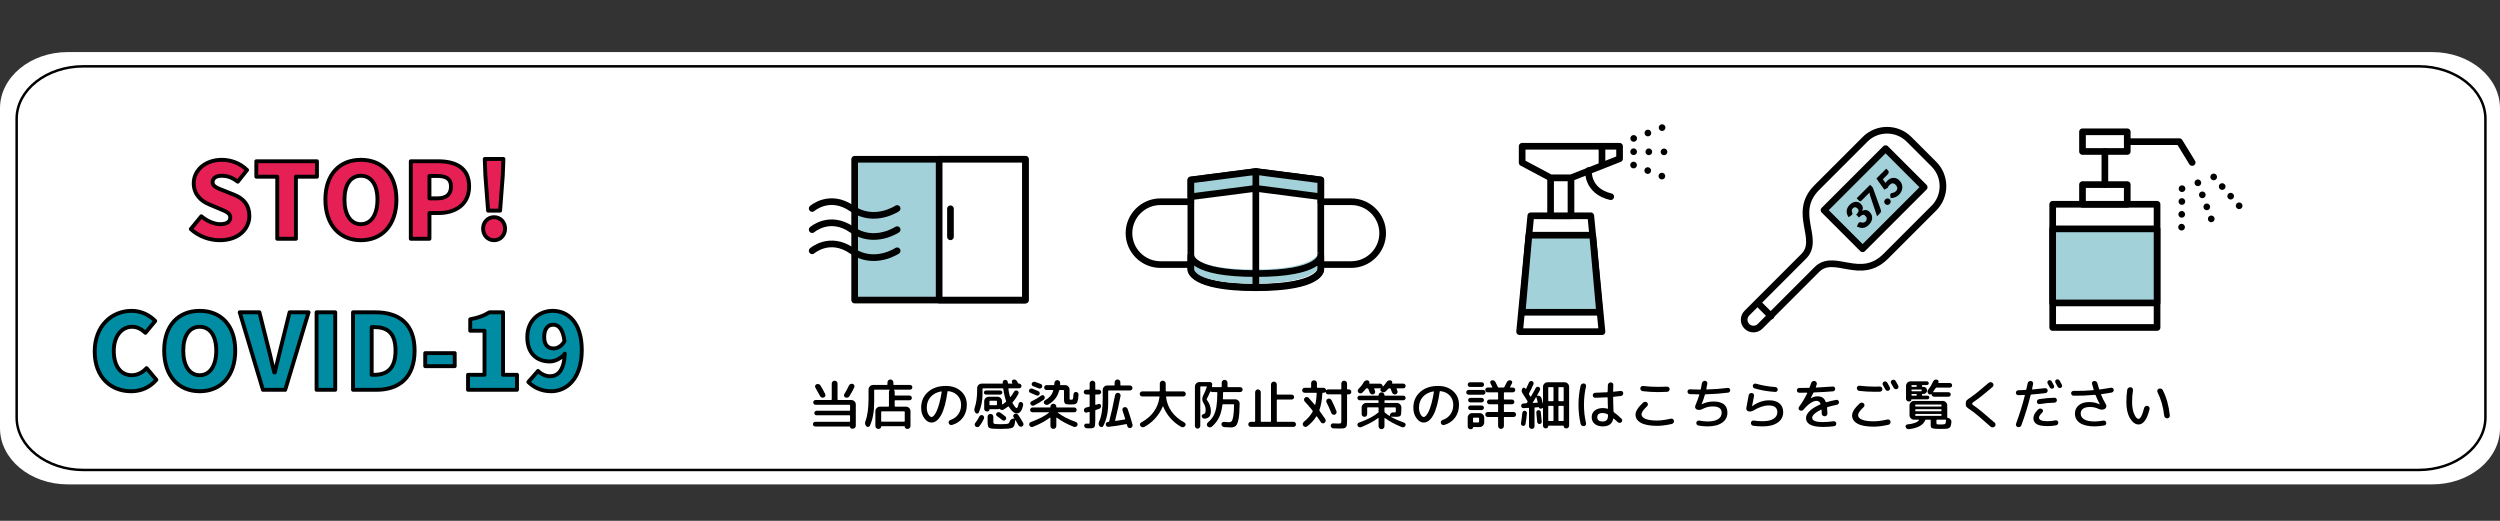 <?xml version="1.0" encoding="utf-8"?>
<!-- Generator: Adobe Illustrator 17.0.0, SVG Export Plug-In . SVG Version: 6.00 Build 0)  -->
<!DOCTYPE svg PUBLIC "-//W3C//DTD SVG 1.1//EN" "http://www.w3.org/Graphics/SVG/1.1/DTD/svg11.dtd">
<svg version="1.1" xmlns="http://www.w3.org/2000/svg" xmlns:xlink="http://www.w3.org/1999/xlink" x="0px" y="0px" width="960px"
	 height="200px" viewBox="0 0 960 200" enable-background="new 0 0 960 200" xml:space="preserve">
<rect x="0" y="0" width="960" height="200" fill="#333333" stroke="none"/>
<g id="レイヤー_2">
	<path fill="#FFFFFF" d="M960,164.42c0,11.918-11.641,21.58-26,21.58H26c-14.359,0-26-9.662-26-21.58V41.58
		C0,29.662,11.641,20,26,20h908c14.359,0,26,9.662,26,21.58V164.42z"/>
	<path fill="none" stroke="#000000" stroke-width="0.96" d="M954.396,160.317c0,11.129-11.495,20.15-25.675,20.15H32.071
		c-14.18,0-25.675-9.021-25.675-20.15v-114.7c0-11.129,11.495-20.15,25.675-20.15h896.65c14.18,0,25.675,9.021,25.675,20.15V160.317
		z"/>
</g>
<g id="レイヤー_1">
	<g>
		<g>
			<path fill="#E62054" d="M73.27,87.963l4.04-4.919c2.119,1.8,4.879,3.04,7.238,3.04c2.64,0,3.88-1,3.88-2.6
				c0-1.72-1.64-2.279-4.199-3.359l-3.8-1.6c-3.119-1.24-6.039-3.839-6.039-8.159c0-4.999,4.479-8.999,10.798-8.999
				c3.439,0,7.079,1.32,9.679,3.919l-3.56,4.479c-1.959-1.479-3.799-2.279-6.119-2.279c-2.199,0-3.559,0.88-3.559,2.479
				c0,1.64,1.879,2.28,4.519,3.319l3.72,1.48c3.68,1.479,5.879,3.959,5.879,8.159c0,4.959-4.159,9.318-11.358,9.318
				C80.509,92.243,76.35,90.803,73.27,87.963z"/>
			<path fill="#E62054" d="M106.468,67.847H98.43v-5.919h23.276v5.919h-8.079v23.836h-7.159V67.847z"/>
			<path fill="#E62054" d="M124.949,76.645c0-9.758,5.52-15.277,13.638-15.277c8.119,0,13.638,5.559,13.638,15.277
				c0,9.758-5.519,15.598-13.638,15.598C130.469,92.243,124.949,86.403,124.949,76.645z M144.946,76.645
				c0-5.759-2.439-9.158-6.359-9.158c-3.919,0-6.318,3.399-6.318,9.158c0,5.799,2.399,9.438,6.318,9.438
				C142.507,86.083,144.946,82.444,144.946,76.645z"/>
			<path fill="#E62054" d="M157.749,61.928h10.438c6.559,0,11.958,2.319,11.958,9.678c0,7.079-5.479,10.198-11.758,10.198h-3.479
				v9.878h-7.159V61.928z M168.027,76.165c3.479,0,5.159-1.64,5.159-4.559c0-3-1.92-4.039-5.359-4.039h-2.919v8.598H168.027z"/>
			<path fill="#E62054" d="M185.509,87.803c0-2.439,1.76-4.399,4.199-4.399c2.48,0,4.239,1.96,4.239,4.399
				c0,2.479-1.759,4.439-4.239,4.439C187.269,92.243,185.509,90.283,185.509,87.803z M186.389,67.367l-0.239-6.319h7.158
				l-0.239,6.319l-1.04,13.518h-4.6L186.389,67.367z"/>
		</g>
		<g>
			<path fill="none" stroke="#000000" stroke-width="1.5" stroke-linecap="round" stroke-linejoin="round" d="M73.27,87.963
				l4.04-4.919c2.119,1.8,4.879,3.04,7.238,3.04c2.64,0,3.88-1,3.88-2.6c0-1.72-1.64-2.279-4.199-3.359l-3.8-1.6
				c-3.119-1.24-6.039-3.839-6.039-8.159c0-4.999,4.479-8.999,10.798-8.999c3.439,0,7.079,1.32,9.679,3.919l-3.56,4.479
				c-1.959-1.479-3.799-2.279-6.119-2.279c-2.199,0-3.559,0.88-3.559,2.479c0,1.64,1.879,2.28,4.519,3.319l3.72,1.48
				c3.68,1.479,5.879,3.959,5.879,8.159c0,4.959-4.159,9.318-11.358,9.318C80.509,92.243,76.35,90.803,73.27,87.963z"/>
			<path fill="none" stroke="#000000" stroke-width="1.5" stroke-linecap="round" stroke-linejoin="round" d="M106.468,67.847H98.43
				v-5.919h23.276v5.919h-8.079v23.836h-7.159V67.847z"/>
			<path fill="none" stroke="#000000" stroke-width="1.5" stroke-linecap="round" stroke-linejoin="round" d="M124.949,76.645
				c0-9.758,5.52-15.277,13.638-15.277c8.119,0,13.638,5.559,13.638,15.277c0,9.758-5.519,15.598-13.638,15.598
				C130.469,92.243,124.949,86.403,124.949,76.645z M144.946,76.645c0-5.759-2.439-9.158-6.359-9.158
				c-3.919,0-6.318,3.399-6.318,9.158c0,5.799,2.399,9.438,6.318,9.438C142.507,86.083,144.946,82.444,144.946,76.645z"/>
			<path fill="none" stroke="#000000" stroke-width="1.5" stroke-linecap="round" stroke-linejoin="round" d="M157.749,61.928
				h10.438c6.559,0,11.958,2.319,11.958,9.678c0,7.079-5.479,10.198-11.758,10.198h-3.479v9.878h-7.159V61.928z M168.027,76.165
				c3.479,0,5.159-1.64,5.159-4.559c0-3-1.92-4.039-5.359-4.039h-2.919v8.598H168.027z"/>
			<path fill="none" stroke="#000000" stroke-width="1.5" stroke-linecap="round" stroke-linejoin="round" d="M185.509,87.803
				c0-2.439,1.76-4.399,4.199-4.399c2.48,0,4.239,1.96,4.239,4.399c0,2.479-1.759,4.439-4.239,4.439
				C187.269,92.243,185.509,90.283,185.509,87.803z M186.389,67.367l-0.239-6.319h7.158l-0.239,6.319l-1.04,13.518h-4.6
				L186.389,67.367z"/>
		</g>
	</g>
	<g>
		<g>
			<path fill="#008DA4" d="M36.369,134.965c0-9.918,6.64-15.598,14.198-15.598c3.879,0,6.998,1.8,9.038,3.88l-3.76,4.559
				c-1.479-1.359-3.039-2.319-5.158-2.319c-3.84,0-6.999,3.439-6.999,9.238c0,5.919,2.72,9.358,6.919,9.358
				c2.359,0,4.279-1.199,5.679-2.719l3.76,4.479c-2.52,2.92-5.84,4.399-9.719,4.399C42.769,150.242,36.369,145.043,36.369,134.965z"
				/>
			<path fill="#008DA4" d="M63.049,134.645c0-9.758,5.52-15.277,13.638-15.277c8.119,0,13.638,5.56,13.638,15.277
				c0,9.759-5.519,15.598-13.638,15.598C68.568,150.242,63.049,144.403,63.049,134.645z M83.046,134.645
				c0-5.759-2.439-9.158-6.359-9.158c-3.919,0-6.318,3.399-6.318,9.158c0,5.8,2.399,9.438,6.318,9.438
				C80.606,144.083,83.046,140.444,83.046,134.645z"/>
			<path fill="#008DA4" d="M92.05,119.928h7.559l3.399,13.558c0.88,3.199,1.439,6.278,2.319,9.519h0.2
				c0.84-3.24,1.479-6.319,2.319-9.519l3.359-13.558h7.279l-8.959,29.755h-8.559L92.05,119.928z"/>
			<path fill="#008DA4" d="M121.568,119.928h7.159v29.755h-7.159V119.928z"/>
			<path fill="#008DA4" d="M135.568,119.928h8.559c9.078,0,15.077,4.359,15.077,14.717c0,10.358-5.999,15.038-14.678,15.038h-8.958
				V119.928z M143.687,143.924c4.8,0,8.199-2.2,8.199-9.279c0-7.078-3.399-9.038-8.199-9.038h-0.96v18.317H143.687z"/>
			<path fill="#008DA4" d="M163.288,135.604h11.318v4.999h-11.318V135.604z"/>
			<path fill="#008DA4" d="M179.728,143.924h6.319v-16.918h-5.479v-4.399c3.199-0.6,5.279-1.399,7.358-2.679h5.239v23.996h5.359
				v5.759h-18.797V143.924z"/>
			<path fill="#008DA4" d="M206.607,142.443c0.999,1.08,2.839,2.04,4.559,2.04c3.04,0,5.439-2.16,5.72-8.679
				c-1.44,1.92-3.96,3-5.68,3c-4.999,0-8.719-2.96-8.719-9.359c0-6.318,4.479-10.078,9.799-10.078
				c5.639,0,11.118,4.279,11.118,15.078c0,10.798-5.679,15.797-11.758,15.797c-4,0-6.879-1.68-8.759-3.56L206.607,142.443z
				 M216.766,131.006c-0.601-4.92-2.479-6.319-4.319-6.319c-1.88,0-3.479,1.32-3.479,4.759c0,3.2,1.6,4.359,3.6,4.359
				C214.006,133.805,215.605,133.045,216.766,131.006z"/>
		</g>
		<g>
			<path fill="none" stroke="#000000" stroke-width="1.5" stroke-linecap="round" stroke-linejoin="round" d="M36.369,134.965
				c0-9.918,6.64-15.598,14.198-15.598c3.879,0,6.998,1.8,9.038,3.88l-3.76,4.559c-1.479-1.359-3.039-2.319-5.158-2.319
				c-3.84,0-6.999,3.439-6.999,9.238c0,5.919,2.72,9.358,6.919,9.358c2.359,0,4.279-1.199,5.679-2.719l3.76,4.479
				c-2.52,2.92-5.84,4.399-9.719,4.399C42.769,150.242,36.369,145.043,36.369,134.965z"/>
			<path fill="none" stroke="#000000" stroke-width="1.5" stroke-linecap="round" stroke-linejoin="round" d="M63.049,134.645
				c0-9.758,5.52-15.277,13.638-15.277c8.119,0,13.638,5.56,13.638,15.277c0,9.759-5.519,15.598-13.638,15.598
				C68.568,150.242,63.049,144.403,63.049,134.645z M83.046,134.645c0-5.759-2.439-9.158-6.359-9.158
				c-3.919,0-6.318,3.399-6.318,9.158c0,5.8,2.399,9.438,6.318,9.438C80.606,144.083,83.046,140.444,83.046,134.645z"/>
			<path fill="none" stroke="#000000" stroke-width="1.5" stroke-linecap="round" stroke-linejoin="round" d="M92.05,119.928h7.559
				l3.399,13.558c0.88,3.199,1.439,6.278,2.319,9.519h0.2c0.84-3.24,1.479-6.319,2.319-9.519l3.359-13.558h7.279l-8.959,29.755
				h-8.559L92.05,119.928z"/>
			<path fill="none" stroke="#000000" stroke-width="1.5" stroke-linecap="round" stroke-linejoin="round" d="M121.568,119.928
				h7.159v29.755h-7.159V119.928z"/>
			<path fill="none" stroke="#000000" stroke-width="1.5" stroke-linecap="round" stroke-linejoin="round" d="M135.568,119.928
				h8.559c9.078,0,15.077,4.359,15.077,14.717c0,10.358-5.999,15.038-14.678,15.038h-8.958V119.928z M143.687,143.924
				c4.8,0,8.199-2.2,8.199-9.279c0-7.078-3.399-9.038-8.199-9.038h-0.96v18.317H143.687z"/>
			<path fill="none" stroke="#000000" stroke-width="1.5" stroke-linecap="round" stroke-linejoin="round" d="M163.288,135.604
				h11.318v4.999h-11.318V135.604z"/>
			<path fill="none" stroke="#000000" stroke-width="1.5" stroke-linecap="round" stroke-linejoin="round" d="M179.728,143.924
				h6.319v-16.918h-5.479v-4.399c3.199-0.6,5.279-1.399,7.358-2.679h5.239v23.996h5.359v5.759h-18.797V143.924z"/>
			<path fill="none" stroke="#000000" stroke-width="1.5" stroke-linecap="round" stroke-linejoin="round" d="M206.607,142.443
				c0.999,1.08,2.839,2.04,4.559,2.04c3.04,0,5.439-2.16,5.72-8.679c-1.44,1.92-3.96,3-5.68,3c-4.999,0-8.719-2.96-8.719-9.359
				c0-6.318,4.479-10.078,9.799-10.078c5.639,0,11.118,4.279,11.118,15.078c0,10.798-5.679,15.797-11.758,15.797
				c-4,0-6.879-1.68-8.759-3.56L206.607,142.443z M216.766,131.006c-0.601-4.92-2.479-6.319-4.319-6.319
				c-1.88,0-3.479,1.32-3.479,4.759c0,3.2,1.6,4.359,3.6,4.359C214.006,133.805,215.605,133.045,216.766,131.006z"/>
		</g>
	</g>
	<g>
		<path fill="#FFFFFF" d="M507.181,103.418c0,0,0,6.854-24.946,6.854c-24.945,0-24.945-6.854-24.945-6.854V69.102l24.945-3.227
			l24.946,3.227V103.418z"/>
		
			<path fill="none" stroke="#000000" stroke-width="2.56" stroke-linecap="round" stroke-linejoin="round" stroke-miterlimit="10" d="
			M507.181,103.418c0,0,0,6.854-24.946,6.854c-24.945,0-24.945-6.854-24.945-6.854V69.102l24.945-3.227l24.946,3.227V103.418z"/>
		<path fill="#A2D1D9" d="M506.464,102.038c0,0,0,6.854-24.946,6.854c-24.945,0-24.945-6.854-24.945-6.854v-5.443
			c0,0,0,6.855,24.945,6.855c24.946,0,24.946-6.855,24.946-6.855V102.038z"/>
		
			<path fill="none" stroke="#000000" stroke-width="2.56" stroke-linecap="round" stroke-linejoin="round" stroke-miterlimit="10" d="
			M507.181,103.638c0,0,0,6.854-24.946,6.854c-24.945,0-24.945-6.854-24.945-6.854v-5.443c0,0,0,6.855,24.945,6.855
			c24.946,0,24.946-6.855,24.946-6.855V103.638z"/>
		
			<path fill="none" stroke="#000000" stroke-width="2.56" stroke-linecap="round" stroke-linejoin="round" stroke-miterlimit="10" d="
			M457.29,101.593h-11.702c-6.635,0-12.063-5.428-12.063-12.064c0-6.635,5.428-12.064,12.063-12.064h11.702"/>
		
			<path fill="none" stroke="#000000" stroke-width="2.56" stroke-linecap="round" stroke-linejoin="round" stroke-miterlimit="10" d="
			M507.181,101.593h11.702c6.635,0,12.063-5.428,12.063-12.064c0-6.635-5.428-12.064-12.063-12.064h-11.702"/>
		<polygon fill="#A2D1D9" points="507.181,75.554 482.235,72.328 457.29,75.554 457.29,69.102 482.235,65.875 507.181,69.102 		"/>
		
			<polygon fill="none" stroke="#000000" stroke-width="2.56" stroke-linecap="round" stroke-linejoin="round" stroke-miterlimit="10" points="
			507.181,75.554 482.235,72.328 457.29,75.554 457.29,69.102 482.235,65.875 507.181,69.102 		"/>
		<line fill="#FFFFFF" x1="482.236" y1="65.875" x2="482.236" y2="110.272"/>
		
			<line fill="none" stroke="#000000" stroke-width="2.56" stroke-linecap="round" stroke-linejoin="round" stroke-miterlimit="10" x1="482.236" y1="65.875" x2="482.236" y2="110.272"/>
	</g>
	<g>
		<rect x="328.187" y="61.155" fill="#A2D1D9" width="65.556" height="54.058"/>
		
			<rect x="328.187" y="61.155" fill="none" stroke="#000000" stroke-width="2.56" stroke-linecap="round" stroke-linejoin="round" stroke-miterlimit="10" width="65.556" height="54.058"/>
		<rect x="360.631" y="61.155" fill="#FFFFFF" width="33.112" height="54.058"/>
		
			<rect x="360.631" y="61.155" fill="none" stroke="#000000" stroke-width="2.56" stroke-linecap="round" stroke-linejoin="round" stroke-miterlimit="10" width="33.112" height="54.058"/>
		
			<path fill="none" stroke="#000000" stroke-width="2.56" stroke-linecap="round" stroke-linejoin="round" stroke-miterlimit="10" d="
			M311.877,80.063c0,0,6.718-5.924,15.274,0c8.556,5.924,17.349,0,17.349,0"/>
		
			<path fill="none" stroke="#000000" stroke-width="2.56" stroke-linecap="round" stroke-linejoin="round" stroke-miterlimit="10" d="
			M311.877,88.184c0,0,6.718-5.924,15.274,0c8.556,5.924,17.349,0,17.349,0"/>
		
			<path fill="none" stroke="#000000" stroke-width="2.56" stroke-linecap="round" stroke-linejoin="round" stroke-miterlimit="10" d="
			M311.877,96.305c0,0,6.718-5.924,15.274,0c8.556,5.924,17.349,0,17.349,0"/>
		
			<line fill="none" stroke="#000000" stroke-width="2.56" stroke-linecap="round" stroke-linejoin="round" stroke-miterlimit="10" x1="364.979" y1="80.174" x2="364.979" y2="90.928"/>
	</g>
	<g>
		<path fill="#FFFFFF" d="M742.622,63.051l-9.56-9.56c-4.639-4.639-12.23-4.639-16.869,0l-18.501,18.501
			c-9.835,9.835,1.571,19.795-5.082,26.448c-6.653,6.653-21.808,21.808-21.808,21.808c-1.393,1.393-1.393,3.671,0,5.063
			c1.392,1.393,3.67,1.393,5.063,0c0,0,15.155-15.155,21.809-21.808c6.653-6.653,16.613,4.753,26.448-5.082l18.501-18.502
			C747.261,75.281,747.261,67.69,742.622,63.051"/>
		
			<path fill="none" stroke="#000000" stroke-width="2.56" stroke-linecap="round" stroke-linejoin="round" stroke-miterlimit="10" d="
			M742.622,63.051l-9.56-9.56c-4.639-4.639-12.23-4.639-16.869,0l-18.501,18.501c-9.835,9.835,1.571,19.795-5.082,26.448
			c-6.653,6.653-21.808,21.808-21.808,21.808c-1.393,1.393-1.393,3.671,0,5.063c1.392,1.393,3.67,1.393,5.063,0
			c0,0,15.155-15.155,21.809-21.808c6.653-6.653,16.613,4.753,26.448-5.082l18.501-18.502
			C747.261,75.281,747.261,67.69,742.622,63.051z"/>
		
			<rect x="709.243" y="59.67" transform="matrix(0.707 0.707 -0.707 0.707 264.816 -486.55)" fill="#A2D1D9" width="20.966" height="33.432"/>
		
			<rect x="709.243" y="59.67" transform="matrix(0.707 0.707 -0.707 0.707 264.816 -486.55)" fill="none" stroke="#000000" stroke-width="2.56" stroke-linecap="round" stroke-linejoin="round" stroke-miterlimit="10" width="20.966" height="33.432"/>
		<line fill="#FFFFFF" x1="675.001" y1="116.329" x2="680.064" y2="121.392"/>
		
			<line fill="none" stroke="#000000" stroke-width="2.56" stroke-linecap="round" stroke-linejoin="round" stroke-miterlimit="10" x1="675.001" y1="116.329" x2="680.064" y2="121.392"/>
		<path d="M710.315,78.612c0.364-0.364,0.739-0.636,1.125-0.815c0.386-0.181,0.764-0.281,1.134-0.301
			c0.371-0.02,0.722,0.035,1.054,0.164c0.331,0.13,0.626,0.323,0.882,0.579c0.232,0.232,0.413,0.46,0.543,0.685
			c0.129,0.224,0.213,0.447,0.25,0.669c0.037,0.223,0.033,0.447-0.013,0.675c-0.045,0.227-0.125,0.459-0.241,0.695
			c1.099-0.532,2.061-0.387,2.886,0.44c0.39,0.39,0.66,0.801,0.808,1.233c0.148,0.431,0.2,0.861,0.154,1.291
			c-0.045,0.429-0.177,0.849-0.394,1.258c-0.217,0.409-0.495,0.784-0.836,1.124c-0.351,0.35-0.7,0.624-1.048,0.822
			c-0.349,0.196-0.709,0.321-1.082,0.373c-0.372,0.052-0.763,0.034-1.172-0.055c-0.41-0.09-0.845-0.247-1.306-0.474l0.414-0.98
			c0.111-0.252,0.261-0.438,0.45-0.561c0.189-0.121,0.377-0.155,0.566-0.101c0.431,0.128,0.795,0.171,1.091,0.125
			c0.296-0.042,0.559-0.179,0.788-0.408c0.175-0.175,0.298-0.356,0.369-0.545c0.071-0.189,0.103-0.372,0.097-0.551
			c-0.008-0.179-0.047-0.349-0.122-0.51c-0.074-0.162-0.172-0.304-0.293-0.425c-0.158-0.159-0.312-0.289-0.459-0.394
			c-0.149-0.106-0.319-0.153-0.511-0.142c-0.191,0.01-0.413,0.093-0.666,0.248c-0.253,0.156-0.561,0.414-0.925,0.778l-1.082-1.081
			c0.306-0.307,0.531-0.577,0.673-0.814c0.141-0.236,0.222-0.446,0.242-0.631s-0.011-0.354-0.095-0.505
			c-0.084-0.152-0.198-0.299-0.339-0.44c-0.289-0.29-0.582-0.443-0.879-0.46c-0.297-0.017-0.588,0.118-0.874,0.405
			c-0.232,0.232-0.367,0.49-0.404,0.772c-0.037,0.282,0.004,0.546,0.126,0.788c0.115,0.256,0.145,0.471,0.091,0.646
			c-0.054,0.175-0.203,0.352-0.449,0.531l-0.976,0.681c-0.312-0.42-0.53-0.844-0.649-1.27c-0.12-0.427-0.156-0.844-0.111-1.254
			c0.046-0.409,0.171-0.805,0.374-1.187C709.708,79.308,709.979,78.949,710.315,78.612"/>
		<path d="M718.126,70.963l0.657,0.657c0.196,0.195,0.332,0.375,0.407,0.538c0.076,0.164,0.134,0.307,0.174,0.428l2.861,7.974
			c0.07,0.212,0.091,0.434,0.062,0.665c-0.028,0.23-0.15,0.454-0.366,0.67l-1.142,1.141l-2.643-7.898
			c-0.064-0.219-0.115-0.426-0.152-0.62c-0.037-0.196-0.059-0.395-0.066-0.598l-3.239,3.24c-0.047,0.047-0.1,0.083-0.161,0.106
			c-0.061,0.024-0.124,0.036-0.188,0.036c-0.064,0-0.127-0.011-0.189-0.033c-0.062-0.022-0.115-0.054-0.159-0.099l-1.03-1.031
			L718.126,70.963z"/>
		<path d="M723.897,78.331c-0.122-0.122-0.212-0.257-0.27-0.408c-0.059-0.149-0.088-0.302-0.086-0.46
			c0.002-0.157,0.034-0.312,0.096-0.465c0.062-0.153,0.157-0.294,0.286-0.422c0.124-0.125,0.263-0.219,0.417-0.281
			c0.153-0.061,0.309-0.095,0.467-0.098c0.159-0.004,0.313,0.024,0.463,0.083c0.15,0.058,0.285,0.148,0.406,0.271
			c0.122,0.121,0.212,0.257,0.273,0.408c0.06,0.152,0.089,0.307,0.086,0.465c-0.004,0.159-0.038,0.314-0.101,0.465
			c-0.064,0.151-0.158,0.29-0.283,0.414c-0.128,0.128-0.268,0.224-0.42,0.288c-0.152,0.064-0.306,0.097-0.462,0.099
			c-0.156,0.001-0.311-0.028-0.462-0.088C724.155,78.543,724.018,78.452,723.897,78.331"/>
		<path d="M724.963,65.419c0.108,0.108,0.189,0.222,0.243,0.344c0.054,0.121,0.077,0.251,0.071,0.39
			c-0.008,0.137-0.052,0.283-0.134,0.436c-0.083,0.154-0.207,0.312-0.372,0.478l-1.758,1.758l1.011,1.425
			c0.115-0.161,0.23-0.312,0.346-0.452c0.116-0.14,0.235-0.27,0.356-0.392c0.387-0.387,0.789-0.669,1.203-0.849
			c0.414-0.179,0.824-0.268,1.23-0.266c0.406,0.002,0.797,0.09,1.175,0.261c0.377,0.171,0.723,0.413,1.036,0.727
			c0.394,0.394,0.685,0.824,0.869,1.288c0.186,0.465,0.272,0.94,0.258,1.425c-0.013,0.486-0.128,0.965-0.343,1.441
			c-0.216,0.476-0.529,0.918-0.94,1.329c-0.239,0.239-0.493,0.442-0.761,0.609c-0.268,0.167-0.54,0.302-0.816,0.406
			c-0.276,0.105-0.552,0.182-0.826,0.23c-0.275,0.049-0.541,0.074-0.801,0.078l-0.162-1.132c-0.017-0.118-0.009-0.228,0.023-0.331
			c0.033-0.103,0.086-0.193,0.164-0.271c0.101-0.101,0.224-0.168,0.369-0.202c0.145-0.034,0.303-0.072,0.475-0.111
			c0.172-0.041,0.355-0.105,0.551-0.192c0.195-0.088,0.397-0.236,0.607-0.445c0.209-0.209,0.353-0.422,0.432-0.639
			c0.079-0.217,0.105-0.432,0.077-0.644c-0.026-0.212-0.099-0.42-0.217-0.622c-0.118-0.202-0.268-0.394-0.449-0.575
			c-0.357-0.358-0.73-0.529-1.12-0.514c-0.388,0.015-0.769,0.209-1.139,0.579c-0.331,0.332-0.591,0.716-0.784,1.158l-1.233,0.707
			l-3.057-4.31l3.769-3.77L724.963,65.419z"/>
	</g>
	<g>
		<path d="M326.191,161.971c0.154,0,0.231-0.076,0.231-0.23v-2.037c0-0.154-0.077-0.231-0.231-0.231h-12.642
			c-0.238,0-0.441-0.084-0.609-0.252s-0.252-0.37-0.252-0.608s0.084-0.444,0.252-0.62c0.168-0.175,0.371-0.263,0.609-0.263h12.642
			c0.154,0,0.231-0.076,0.231-0.23v-1.827c0-0.153-0.077-0.23-0.231-0.23h-12.999c-0.252,0-0.469-0.092-0.651-0.273
			c-0.182-0.182-0.273-0.399-0.273-0.651s0.091-0.469,0.273-0.65c0.182-0.182,0.399-0.273,0.651-0.273h5.964
			c0.154,0,0.231-0.076,0.231-0.23v-6.069c0-0.308,0.108-0.57,0.325-0.787c0.217-0.217,0.479-0.326,0.788-0.326
			c0.308,0,0.57,0.109,0.788,0.326c0.217,0.217,0.325,0.479,0.325,0.787v6.069c0,0.154,0.077,0.23,0.231,0.23h5.04
			c0.476,0,0.885,0.168,1.229,0.504s0.515,0.749,0.515,1.239v8.148c0,0.308-0.108,0.57-0.326,0.787
			c-0.217,0.217-0.479,0.325-0.787,0.325h-0.378c-0.196,0-0.364-0.07-0.504-0.21s-0.21-0.308-0.21-0.504
			c0-0.07-0.035-0.104-0.105-0.104h-13.251c-0.252,0-0.465-0.088-0.641-0.263c-0.175-0.176-0.262-0.389-0.262-0.641
			s0.087-0.465,0.262-0.641c0.175-0.175,0.389-0.263,0.641-0.263H326.191z M313.528,147.544c0.28-0.112,0.57-0.122,0.872-0.031
			c0.301,0.091,0.528,0.27,0.683,0.535c0.616,1.008,1.211,2.093,1.785,3.255c0.126,0.252,0.14,0.512,0.042,0.777
			c-0.098,0.266-0.28,0.448-0.546,0.546c-0.28,0.112-0.56,0.115-0.84,0.011c-0.28-0.105-0.49-0.291-0.63-0.557
			c-0.686-1.315-1.281-2.395-1.785-3.234c-0.14-0.237-0.168-0.486-0.084-0.745S313.276,147.656,313.528,147.544z M325.981,148.069
			c0.126-0.28,0.333-0.483,0.62-0.609c0.287-0.126,0.57-0.14,0.851-0.042c0.28,0.098,0.479,0.276,0.598,0.535
			c0.119,0.26,0.116,0.522-0.01,0.788c-0.504,1.078-1.12,2.205-1.848,3.381c-0.154,0.266-0.381,0.444-0.683,0.535
			c-0.301,0.092-0.591,0.081-0.871-0.031c-0.252-0.112-0.42-0.294-0.504-0.546s-0.056-0.497,0.084-0.735
			C324.917,150.197,325.505,149.105,325.981,148.069z"/>
		<path d="M334.024,163.483c-0.126,0.266-0.336,0.42-0.63,0.462s-0.539-0.05-0.735-0.273c-0.504-0.546-0.616-1.189-0.336-1.932
			c0.798-2.044,1.197-4.97,1.197-8.778v-3.381c0-0.49,0.175-0.906,0.525-1.25c0.35-0.343,0.763-0.514,1.239-0.514h5.271
			c0.154,0,0.231-0.077,0.231-0.231v-0.735c0-0.321,0.112-0.591,0.336-0.808c0.224-0.218,0.49-0.326,0.798-0.326
			c0.308,0,0.574,0.108,0.798,0.326c0.224,0.217,0.336,0.486,0.336,0.808v0.735c0,0.154,0.077,0.231,0.231,0.231h6.174
			c0.252,0,0.462,0.087,0.63,0.262c0.168,0.176,0.252,0.389,0.252,0.641s-0.084,0.466-0.252,0.641
			c-0.168,0.176-0.378,0.263-0.63,0.263h-6.069c-0.042,0-0.07,0.021-0.084,0.063c-0.014,0.042-0.007,0.077,0.021,0.105
			c0.154,0.196,0.231,0.427,0.231,0.693v1.176c0,0.154,0.077,0.23,0.231,0.23h5.46c0.252,0,0.465,0.088,0.641,0.263
			c0.175,0.176,0.262,0.389,0.262,0.641s-0.087,0.466-0.262,0.641c-0.175,0.175-0.389,0.263-0.641,0.263h-5.46
			c-0.154,0-0.231,0.077-0.231,0.23v1.995c0,0.154,0.077,0.231,0.231,0.231h4.095c0.476,0,0.885,0.171,1.229,0.515
			c0.343,0.343,0.515,0.759,0.515,1.249v5.67c0,0.308-0.108,0.57-0.326,0.788c-0.217,0.217-0.479,0.325-0.787,0.325h-0.189
			c-0.252,0-0.466-0.088-0.641-0.263c-0.175-0.175-0.263-0.389-0.263-0.641c0-0.084-0.042-0.126-0.126-0.126h-8.82
			c-0.07,0-0.105,0.042-0.105,0.126c0,0.252-0.091,0.466-0.273,0.641c-0.182,0.175-0.399,0.263-0.651,0.263h-0.189
			c-0.308,0-0.57-0.108-0.787-0.325c-0.217-0.218-0.326-0.48-0.326-0.788v-5.67c0-0.476,0.171-0.889,0.515-1.239
			c0.343-0.35,0.759-0.524,1.25-0.524h3.213c0.154,0,0.231-0.077,0.231-0.231v-5.438c0-0.267,0.077-0.497,0.231-0.693
			c0.028-0.028,0.035-0.063,0.021-0.105c-0.014-0.042-0.042-0.063-0.084-0.063h-5.607c-0.154,0-0.231,0.077-0.231,0.23v4.558
			C335.683,158.135,335.13,161.159,334.024,163.483z M347.191,157.96h-8.589c-0.154,0-0.231,0.077-0.231,0.231v3.507
			c0,0.154,0.077,0.23,0.231,0.23h8.589c0.154,0,0.231-0.076,0.231-0.23v-3.507C347.422,158.037,347.345,157.96,347.191,157.96z"/>
		<path d="M357.67,162.265c-0.994,0-1.9-0.549-2.719-1.648c-0.819-1.099-1.229-2.439-1.229-4.021c0-2.491,0.871-4.515,2.614-6.068
			c1.743-1.555,4.042-2.331,6.898-2.331c2.352,0,4.277,0.672,5.775,2.016s2.247,3.087,2.247,5.229c0,1.918-0.504,3.559-1.512,4.924
			c-1.008,1.365-2.394,2.307-4.158,2.825c-0.266,0.084-0.525,0.056-0.777-0.084c-0.252-0.141-0.42-0.351-0.504-0.631
			c-0.084-0.252-0.06-0.493,0.073-0.724c0.133-0.231,0.326-0.389,0.578-0.473c1.302-0.448,2.31-1.18,3.024-2.194
			c0.714-1.016,1.071-2.229,1.071-3.644c0-1.429-0.451-2.618-1.354-3.57c-0.903-0.952-2.097-1.512-3.58-1.68
			c-0.154-0.028-0.245,0.042-0.273,0.21c-0.561,4.018-1.373,7-2.436,8.945C360.344,161.292,359.098,162.265,357.67,162.265z
			 M361.408,150.295c-1.708,0.309-3.056,1.016-4.042,2.121c-0.987,1.106-1.481,2.464-1.481,4.074c0,1.036,0.2,1.9,0.599,2.594
			c0.399,0.692,0.809,1.039,1.229,1.039c0.28,0,0.584-0.182,0.914-0.546c0.329-0.364,0.668-0.914,1.019-1.648
			c0.35-0.735,0.7-1.743,1.05-3.024s0.658-2.747,0.924-4.399c0.014-0.069-0.004-0.126-0.053-0.168
			C361.516,150.295,361.464,150.281,361.408,150.295z"/>
		<path d="M375.877,158.38c-0.112,0.267-0.308,0.413-0.588,0.441c-0.28,0.028-0.511-0.07-0.693-0.294
			c-0.476-0.561-0.582-1.226-0.315-1.995c0.63-1.807,0.945-4.039,0.945-6.699v-0.777c0-0.476,0.168-0.885,0.504-1.229
			c0.336-0.343,0.749-0.514,1.239-0.514h7.875c0.154,0,0.231-0.077,0.231-0.231c0-0.028-0.004-0.07-0.011-0.126
			c-0.007-0.056-0.01-0.098-0.01-0.126c-0.014-0.266,0.073-0.493,0.262-0.683c0.189-0.188,0.423-0.283,0.704-0.283
			c0.266,0,0.494,0.095,0.683,0.283c0.189,0.189,0.29,0.424,0.304,0.703c0,0.028,0.003,0.067,0.011,0.116
			c0.007,0.049,0.01,0.087,0.01,0.115c0,0.154,0.084,0.231,0.252,0.231h1.365c0.056,0,0.091-0.024,0.105-0.074
			c0.014-0.049,0.007-0.095-0.021-0.137l-0.063-0.126c-0.14-0.21-0.175-0.43-0.105-0.661c0.07-0.23,0.217-0.396,0.441-0.493
			c0.252-0.112,0.515-0.126,0.788-0.042s0.479,0.238,0.62,0.462l0.504,0.818l0.021,0.021c0.084,0.154,0.182,0.231,0.294,0.231h0.126
			c0.252,0,0.462,0.087,0.63,0.262c0.168,0.176,0.252,0.389,0.252,0.641s-0.084,0.466-0.252,0.641s-0.378,0.263-0.63,0.263h-3.927
			c-0.07,0-0.126,0.024-0.168,0.073c-0.042,0.05-0.056,0.102-0.042,0.157c0.126,1.009,0.336,2.01,0.63,3.003
			c0.014,0.057,0.049,0.088,0.105,0.095c0.056,0.008,0.098-0.011,0.126-0.053c0.49-0.63,0.931-1.287,1.323-1.974
			c0.126-0.224,0.308-0.374,0.546-0.451c0.238-0.077,0.476-0.06,0.714,0.053c0.224,0.111,0.374,0.287,0.451,0.524
			c0.077,0.238,0.06,0.47-0.052,0.693c-0.658,1.246-1.386,2.31-2.184,3.191c-0.098,0.126-0.119,0.245-0.063,0.357
			c0.21,0.406,0.431,0.763,0.662,1.071c0.231,0.308,0.417,0.528,0.556,0.661c0.14,0.133,0.245,0.199,0.315,0.199
			c0.308,0,0.581-0.573,0.819-1.722c0.042-0.224,0.165-0.399,0.368-0.525c0.203-0.126,0.416-0.153,0.64-0.084
			c0.238,0.07,0.427,0.21,0.567,0.42c0.14,0.21,0.189,0.435,0.147,0.673c-0.406,2.17-1.205,3.255-2.394,3.255
			c-1.05,0-2.086-0.854-3.108-2.563c-0.084-0.14-0.182-0.16-0.294-0.063c-0.588,0.462-1.183,0.86-1.785,1.196
			c-0.224,0.126-0.455,0.168-0.693,0.126c-0.238-0.042-0.441-0.153-0.609-0.336c-0.098-0.098-0.203-0.126-0.315-0.084
			c-0.21,0.084-0.427,0.126-0.651,0.126h-2.982c-0.07,0-0.105,0.035-0.105,0.105c0,0.21-0.077,0.389-0.231,0.535
			c-0.154,0.147-0.336,0.221-0.546,0.221h-0.231c-0.28,0-0.518-0.098-0.714-0.294c-0.196-0.196-0.294-0.427-0.294-0.693v-2.919
			c0-0.476,0.171-0.885,0.515-1.229c0.343-0.343,0.759-0.515,1.25-0.515h3.339c0.476,0,0.885,0.172,1.229,0.515
			c0.343,0.344,0.514,0.753,0.514,1.229v1.093c0,0.056,0.021,0.094,0.063,0.115c0.042,0.021,0.084,0.018,0.126-0.011
			c0.532-0.35,0.958-0.672,1.281-0.966c0.112-0.084,0.14-0.21,0.084-0.378c-0.476-1.288-0.833-2.828-1.071-4.62
			c-0.028-0.14-0.119-0.21-0.273-0.21h-7.476c-0.154,0-0.231,0.077-0.231,0.23v2.017
			C377.284,153.858,376.815,156.196,375.877,158.38z M377.305,159.451c0.252,0.112,0.43,0.298,0.535,0.557s0.102,0.515-0.01,0.767
			c-0.434,0.994-1.015,1.96-1.743,2.897c-0.182,0.21-0.409,0.325-0.683,0.347c-0.273,0.021-0.521-0.053-0.745-0.221
			c-0.21-0.168-0.333-0.385-0.368-0.65c-0.035-0.267,0.032-0.505,0.2-0.715c0.658-0.812,1.176-1.638,1.554-2.478
			c0.112-0.238,0.291-0.406,0.536-0.504C376.825,159.354,377.067,159.354,377.305,159.451z M378.628,151.534
			c-0.224,0-0.413-0.077-0.567-0.231c-0.154-0.153-0.231-0.343-0.231-0.566s0.077-0.413,0.231-0.567
			c0.154-0.154,0.343-0.23,0.567-0.23h5.46c0.224,0,0.413,0.076,0.567,0.23c0.154,0.154,0.231,0.344,0.231,0.567
			s-0.077,0.413-0.231,0.566c-0.154,0.154-0.343,0.231-0.567,0.231H378.628z M379.552,159.262c0.21-0.21,0.469-0.314,0.777-0.314
			c0.308,0,0.57,0.104,0.788,0.314c0.217,0.21,0.325,0.47,0.325,0.777v1.407c0,0.63,0.039,1.008,0.116,1.134
			c0.077,0.126,0.318,0.21,0.725,0.252c0.476,0.042,1.12,0.063,1.932,0.063c0.756,0,1.407-0.021,1.953-0.063
			c0.49-0.042,0.833-0.108,1.029-0.199c0.196-0.091,0.336-0.276,0.42-0.557c0.126-0.434,0.357-0.78,0.693-1.04
			c0.336-0.259,0.707-0.353,1.113-0.283c0.042,0.015,0.074,0,0.095-0.042s0.017-0.077-0.011-0.104
			c-0.028-0.042-0.073-0.105-0.136-0.189s-0.109-0.147-0.137-0.189c-0.154-0.21-0.196-0.443-0.126-0.703
			c0.07-0.259,0.217-0.444,0.441-0.557c0.252-0.126,0.518-0.153,0.798-0.084c0.28,0.07,0.497,0.218,0.651,0.441
			c0.742,1.078,1.386,2.128,1.932,3.149c0.126,0.238,0.14,0.487,0.042,0.746c-0.098,0.259-0.273,0.444-0.525,0.557
			c-0.252,0.111-0.511,0.118-0.777,0.021c-0.266-0.098-0.462-0.266-0.588-0.504c-0.294-0.574-0.665-1.225-1.113-1.953
			c-0.028-0.027-0.056-0.031-0.084-0.011c-0.028,0.021-0.042,0.046-0.042,0.074c-0.07,0.938-0.192,1.613-0.367,2.026
			c-0.175,0.413-0.441,0.696-0.798,0.851c-0.357,0.153-0.962,0.266-1.816,0.336c-0.63,0.056-1.512,0.084-2.646,0.084
			c-1.036,0-1.911-0.021-2.625-0.063c-1.05-0.056-1.705-0.241-1.963-0.557c-0.259-0.314-0.389-1.081-0.389-2.299v-1.743
			C379.237,159.731,379.342,159.472,379.552,159.262z M382.828,155.356v-1.219c0-0.168-0.077-0.252-0.231-0.252h-2.415
			c-0.154,0-0.231,0.084-0.231,0.252v1.219c0,0.153,0.077,0.23,0.231,0.23h2.415C382.751,155.587,382.828,155.51,382.828,155.356z
			 M384.844,161.299c-0.714-0.602-1.386-1.113-2.016-1.533c-0.196-0.14-0.308-0.321-0.336-0.546
			c-0.028-0.224,0.035-0.427,0.189-0.608c0.182-0.196,0.402-0.312,0.661-0.347c0.259-0.035,0.5,0.018,0.725,0.157
			c0.686,0.462,1.351,0.959,1.995,1.491c0.196,0.168,0.301,0.378,0.315,0.63c0.014,0.252-0.063,0.47-0.231,0.651
			c-0.168,0.196-0.378,0.304-0.63,0.325C385.264,161.54,385.04,161.467,384.844,161.299z"/>
		<path d="M395.659,150.841c-0.224-0.084-0.382-0.234-0.473-0.451c-0.091-0.217-0.087-0.438,0.01-0.662
			c0.098-0.224,0.266-0.381,0.504-0.472c0.238-0.091,0.476-0.095,0.714-0.011c0.91,0.336,1.687,0.658,2.331,0.966
			c0.224,0.099,0.378,0.267,0.462,0.504c0.084,0.238,0.07,0.47-0.042,0.693c-0.098,0.224-0.266,0.378-0.504,0.462
			c-0.238,0.084-0.469,0.07-0.693-0.042C397.367,151.548,396.597,151.219,395.659,150.841z M405.298,164.376
			c-0.224,0.217-0.49,0.325-0.798,0.325c-0.308,0-0.574-0.108-0.798-0.325c-0.224-0.218-0.336-0.487-0.336-0.809v-3.108
			c0-0.042-0.021-0.073-0.063-0.095c-0.042-0.021-0.084-0.018-0.126,0.011c-1.694,1.288-3.871,2.464-6.531,3.528
			c-0.266,0.111-0.532,0.111-0.798,0c-0.266-0.112-0.455-0.302-0.567-0.567c-0.112-0.252-0.112-0.504,0-0.756
			c0.112-0.252,0.301-0.427,0.567-0.525c2.968-1.077,5.285-2.274,6.951-3.591c0.028-0.027,0.035-0.06,0.021-0.095
			c-0.014-0.034-0.042-0.052-0.084-0.052h-6.258c-0.252,0-0.469-0.091-0.651-0.273c-0.182-0.182-0.273-0.399-0.273-0.651
			s0.091-0.469,0.273-0.65c0.182-0.182,0.399-0.273,0.651-0.273h6.72c0.112,0,0.168-0.056,0.168-0.168v-0.146
			c0-0.308,0.112-0.574,0.336-0.798c0.224-0.225,0.49-0.337,0.798-0.337c0.308,0,0.574,0.112,0.798,0.337
			c0.224,0.224,0.336,0.49,0.336,0.798v0.146c0,0.112,0.056,0.168,0.168,0.168h6.72c0.252,0,0.469,0.092,0.651,0.273
			s0.273,0.398,0.273,0.65s-0.091,0.47-0.273,0.651c-0.182,0.183-0.399,0.273-0.651,0.273h-6.258c-0.042,0-0.067,0.024-0.074,0.073
			c-0.007,0.049,0.003,0.081,0.032,0.095c1.638,1.302,3.948,2.492,6.93,3.569c0.266,0.099,0.455,0.273,0.567,0.525
			c0.112,0.252,0.112,0.504,0,0.756c-0.112,0.266-0.305,0.451-0.578,0.557c-0.273,0.104-0.543,0.108-0.809,0.011
			c-2.66-1.064-4.837-2.24-6.531-3.528c-0.042-0.028-0.081-0.031-0.115-0.011c-0.035,0.021-0.053,0.053-0.053,0.095v3.108
			C405.634,163.889,405.522,164.158,405.298,164.376z M395.743,155.293c-0.126-0.21-0.154-0.431-0.084-0.661
			c0.07-0.231,0.217-0.402,0.441-0.515c1.414-0.672,2.667-1.414,3.759-2.227c0.196-0.14,0.413-0.185,0.651-0.136
			c0.238,0.049,0.413,0.178,0.525,0.388c0.126,0.225,0.164,0.47,0.115,0.735c-0.049,0.267-0.178,0.477-0.388,0.63
			c-1.092,0.798-2.331,1.533-3.717,2.205c-0.238,0.112-0.479,0.126-0.725,0.042S395.883,155.518,395.743,155.293z M396.688,148.279
			c-0.238-0.084-0.399-0.234-0.483-0.452c-0.084-0.217-0.077-0.438,0.021-0.661c0.112-0.238,0.291-0.406,0.536-0.504
			c0.245-0.098,0.486-0.105,0.724-0.021c0.826,0.294,1.554,0.567,2.184,0.819c0.238,0.099,0.402,0.267,0.494,0.504
			c0.091,0.238,0.08,0.477-0.032,0.714c-0.112,0.238-0.287,0.399-0.525,0.483c-0.238,0.084-0.476,0.077-0.714-0.021
			C398.599,149.014,397.864,148.728,396.688,148.279z M413.236,150.505c0.28,0.028,0.507,0.15,0.683,0.367
			c0.175,0.218,0.255,0.459,0.242,0.725c-0.042,0.742-0.105,1.327-0.189,1.754s-0.182,0.787-0.294,1.081
			c-0.112,0.294-0.301,0.501-0.567,0.62s-0.546,0.196-0.84,0.23c-0.294,0.035-0.728,0.053-1.302,0.053
			c-1.036,0-1.694-0.119-1.974-0.357c-0.28-0.237-0.42-0.805-0.42-1.7v-3.255c0-0.057-0.028-0.112-0.084-0.169
			c-0.056-0.056-0.112-0.084-0.168-0.084h-1.344c-0.14,0-0.238,0.084-0.294,0.253c-0.294,1.176-0.777,2.19-1.449,3.045
			c-0.672,0.854-1.561,1.609-2.667,2.268c-0.266,0.154-0.546,0.199-0.84,0.137c-0.294-0.063-0.539-0.214-0.735-0.452
			c-0.168-0.21-0.224-0.44-0.168-0.692c0.056-0.252,0.203-0.448,0.441-0.588c0.84-0.476,1.515-1.008,2.026-1.597
			c0.511-0.588,0.893-1.294,1.145-2.12c0.014-0.057,0.007-0.112-0.021-0.169c-0.028-0.056-0.077-0.084-0.147-0.084h-2.373
			c-0.266,0-0.49-0.091-0.672-0.272c-0.182-0.182-0.273-0.406-0.273-0.672s0.091-0.49,0.273-0.672
			c0.182-0.182,0.406-0.273,0.672-0.273h2.709c0.07,0,0.129-0.027,0.179-0.084c0.049-0.056,0.073-0.111,0.073-0.168
			c0.014-0.126,0.021-0.308,0.021-0.546c0.014-0.308,0.129-0.57,0.347-0.787c0.217-0.218,0.479-0.326,0.788-0.326
			c0.308,0,0.57,0.112,0.787,0.336c0.217,0.225,0.318,0.49,0.305,0.798c0,0.112-0.014,0.295-0.042,0.547
			c0,0.153,0.07,0.23,0.21,0.23h1.701c0.49,0,0.903,0.168,1.239,0.504s0.504,0.749,0.504,1.239v3.297
			c0,0.28,0.028,0.444,0.084,0.493c0.056,0.05,0.252,0.074,0.588,0.074c0.224,0,0.381-0.035,0.472-0.105
			c0.091-0.069,0.165-0.248,0.221-0.535c0.056-0.287,0.105-0.773,0.147-1.46c0.014-0.266,0.119-0.486,0.315-0.661
			C412.739,150.551,412.97,150.478,413.236,150.505z"/>
		<path d="M417.079,151.471c-0.252,0-0.469-0.091-0.651-0.272c-0.182-0.182-0.273-0.399-0.273-0.651s0.091-0.469,0.273-0.65
			c0.182-0.183,0.399-0.273,0.651-0.273h1.113c0.154,0,0.231-0.077,0.231-0.231v-2.142c0-0.294,0.105-0.546,0.315-0.756
			c0.21-0.21,0.462-0.315,0.756-0.315s0.549,0.105,0.767,0.315c0.217,0.21,0.325,0.462,0.325,0.756v2.142
			c0,0.154,0.077,0.231,0.231,0.231h1.113c0.252,0,0.469,0.091,0.651,0.273c0.182,0.182,0.273,0.398,0.273,0.65
			s-0.091,0.47-0.273,0.651c-0.182,0.182-0.399,0.272-0.651,0.272h-1.113c-0.154,0-0.231,0.077-0.231,0.231v3.591
			c0,0.056,0.024,0.105,0.074,0.147c0.049,0.042,0.101,0.049,0.157,0.021c0.224-0.07,0.546-0.175,0.966-0.314
			c0.224-0.085,0.437-0.066,0.64,0.052c0.203,0.119,0.326,0.298,0.368,0.536c0.042,0.28-0.003,0.535-0.137,0.767
			c-0.133,0.23-0.325,0.396-0.577,0.493c-0.14,0.056-0.354,0.13-0.641,0.221c-0.287,0.091-0.494,0.157-0.62,0.199
			c-0.154,0.042-0.231,0.146-0.231,0.314v3.78c0,1.344-0.115,2.177-0.347,2.499c-0.231,0.322-0.85,0.483-1.858,0.483
			c-0.098,0-0.469-0.015-1.113-0.042c-0.266-0.015-0.487-0.112-0.662-0.294c-0.175-0.183-0.27-0.406-0.283-0.672
			c-0.014-0.238,0.066-0.438,0.241-0.599c0.175-0.161,0.381-0.234,0.62-0.221c0.266,0.014,0.56,0.021,0.882,0.021
			c0.182,0,0.287-0.045,0.315-0.136c0.028-0.091,0.042-0.402,0.042-0.935v-3.255c0-0.141-0.077-0.196-0.231-0.168
			c-0.112,0.027-0.273,0.066-0.483,0.115s-0.364,0.088-0.462,0.115c-0.252,0.057-0.48,0.008-0.683-0.146
			c-0.203-0.154-0.318-0.364-0.347-0.631c-0.014-0.279,0.06-0.527,0.221-0.745c0.161-0.217,0.381-0.36,0.662-0.431
			c0.504-0.111,0.875-0.195,1.113-0.252c0.14-0.042,0.21-0.14,0.21-0.294v-4.221c0-0.154-0.077-0.231-0.231-0.231H417.079z
			 M422.329,163.756c-0.504-0.49-0.602-1.085-0.294-1.785c0.938-2.044,1.407-4.977,1.407-8.799v-3.381
			c0-0.49,0.171-0.906,0.515-1.25c0.343-0.343,0.752-0.514,1.229-0.514h2.604c0.154,0,0.231-0.077,0.231-0.231v-0.966
			c0-0.308,0.108-0.57,0.326-0.787c0.217-0.218,0.479-0.326,0.787-0.326s0.567,0.108,0.777,0.326
			c0.21,0.217,0.315,0.479,0.315,0.787v0.966c0,0.154,0.084,0.231,0.252,0.231h3.444c0.266,0,0.49,0.094,0.672,0.283
			c0.182,0.188,0.273,0.417,0.273,0.683s-0.091,0.49-0.273,0.672c-0.182,0.182-0.406,0.273-0.672,0.273h-8.127
			c-0.168,0-0.252,0.076-0.252,0.23v4.662c0,3.374-0.623,6.286-1.869,8.736c-0.126,0.252-0.333,0.395-0.619,0.43
			C422.767,164.032,422.525,163.952,422.329,163.756z M432.997,157.015c0.63,1.765,1.26,3.767,1.89,6.007
			c0.07,0.279,0.038,0.549-0.095,0.808c-0.133,0.26-0.339,0.431-0.62,0.515c-0.266,0.084-0.528,0.056-0.787-0.084
			c-0.259-0.14-0.424-0.35-0.494-0.63c-0.028-0.07-0.056-0.175-0.084-0.314c-0.028-0.141-0.056-0.245-0.084-0.315
			c-0.042-0.126-0.14-0.175-0.294-0.147c-2.38,0.49-4.648,0.841-6.804,1.051c-0.266,0.014-0.497-0.063-0.693-0.231
			c-0.196-0.168-0.308-0.385-0.336-0.65c-0.014-0.267,0.063-0.497,0.231-0.693s0.385-0.308,0.651-0.336
			c0.028,0,0.066-0.004,0.116-0.011c0.049-0.007,0.087-0.011,0.115-0.011c0.112,0,0.182-0.056,0.21-0.168
			c0.784-2.968,1.54-6.327,2.268-10.08c0.056-0.294,0.203-0.524,0.441-0.692c0.238-0.168,0.504-0.231,0.798-0.189
			c0.28,0.042,0.507,0.183,0.683,0.42c0.175,0.238,0.234,0.497,0.179,0.777c-0.63,3.262-1.323,6.398-2.079,9.408
			c-0.014,0.056-0.003,0.104,0.032,0.146c0.035,0.042,0.08,0.057,0.136,0.042c1.596-0.237,2.772-0.427,3.528-0.566
			c0.168-0.028,0.224-0.119,0.168-0.273c-0.224-0.728-0.567-1.785-1.029-3.171c-0.084-0.266-0.066-0.521,0.053-0.767
			c0.119-0.245,0.311-0.409,0.577-0.493c0.28-0.084,0.546-0.063,0.798,0.063S432.899,156.749,432.997,157.015z"/>
		<path d="M455.058,150.578c0.188,0.189,0.283,0.424,0.283,0.704s-0.095,0.511-0.283,0.692c-0.189,0.183-0.417,0.273-0.683,0.273
			h-6.426c-0.154,0-0.218,0.077-0.189,0.23c0.546,4.229,2.891,7.483,7.035,9.766c0.238,0.126,0.389,0.318,0.451,0.577
			c0.063,0.259,0.018,0.501-0.136,0.725c-0.168,0.238-0.393,0.399-0.672,0.483c-0.28,0.084-0.554,0.056-0.819-0.084
			c-1.554-0.854-2.934-1.96-4.137-3.318c-1.205-1.357-2.143-2.87-2.814-4.536c-0.014-0.027-0.042-0.042-0.084-0.042
			s-0.07,0.015-0.084,0.042c-0.7,1.666-1.663,3.182-2.888,4.547s-2.628,2.468-4.21,3.308c-0.266,0.14-0.542,0.168-0.83,0.084
			s-0.514-0.245-0.682-0.483c-0.154-0.224-0.2-0.466-0.137-0.725s0.213-0.451,0.452-0.577c4.144-2.282,6.489-5.537,7.035-9.766
			c0.027-0.153-0.035-0.23-0.189-0.23h-6.426c-0.266,0-0.494-0.091-0.683-0.273c-0.189-0.182-0.283-0.412-0.283-0.692
			s0.094-0.515,0.283-0.704c0.189-0.188,0.417-0.283,0.683-0.283h6.51c0.154,0,0.231-0.077,0.231-0.23v-2.751
			c0-0.322,0.111-0.592,0.336-0.809c0.224-0.217,0.489-0.326,0.798-0.326c0.308,0,0.574,0.109,0.798,0.326s0.336,0.486,0.336,0.809
			v2.751c0,0.153,0.077,0.23,0.231,0.23h6.51C454.641,150.295,454.868,150.39,455.058,150.578z"/>
		<path d="M460.602,164.291c-0.203,0.203-0.444,0.305-0.725,0.305s-0.521-0.102-0.725-0.305c-0.203-0.202-0.305-0.444-0.305-0.724
			v-15.12c0-0.476,0.172-0.886,0.515-1.229s0.76-0.515,1.25-0.515h4.031c0.225,0,0.421,0.084,0.589,0.252s0.252,0.364,0.252,0.588
			c0,0.351-0.028,0.658-0.084,0.924c-0.015,0.057,0,0.102,0.042,0.137s0.091,0.053,0.146,0.053h3.318c0.153,0,0.23-0.084,0.23-0.252
			v-1.429c0-0.308,0.108-0.57,0.326-0.787c0.217-0.217,0.479-0.325,0.787-0.325s0.57,0.108,0.787,0.325
			c0.218,0.217,0.326,0.479,0.326,0.787v1.429c0,0.168,0.076,0.252,0.23,0.252h4.62c0.266,0,0.494,0.091,0.683,0.272
			c0.189,0.183,0.283,0.406,0.283,0.672c0,0.267-0.094,0.49-0.283,0.673c-0.188,0.182-0.417,0.272-0.683,0.272h-6.321
			c-0.153,0-0.23,0.084-0.23,0.252c0,0.813-0.021,1.575-0.063,2.289c0,0.168,0.077,0.252,0.231,0.252h4.452
			c0.489,0,0.906,0.168,1.249,0.504s0.508,0.742,0.494,1.218c-0.028,2.604-0.172,4.564-0.431,5.881
			c-0.26,1.315-0.605,2.177-1.04,2.583c-0.434,0.405-1.07,0.608-1.911,0.608c-0.63,0-1.483-0.042-2.562-0.126
			c-0.28-0.014-0.521-0.13-0.725-0.347s-0.312-0.465-0.325-0.745c-0.015-0.266,0.076-0.49,0.272-0.672s0.427-0.259,0.693-0.231
			c1.12,0.084,1.799,0.126,2.037,0.126c0.405,0,0.728-0.153,0.966-0.462c0.238-0.308,0.438-0.959,0.599-1.953
			c0.161-0.993,0.255-2.407,0.283-4.241c0-0.168-0.077-0.252-0.23-0.252h-3.99c-0.141,0-0.225,0.084-0.252,0.252
			c-0.238,1.945-0.672,3.559-1.302,4.84c-0.631,1.281-1.541,2.446-2.73,3.497c-0.238,0.21-0.515,0.308-0.829,0.294
			c-0.315-0.015-0.592-0.134-0.83-0.357c-0.21-0.21-0.305-0.462-0.283-0.756c0.021-0.294,0.144-0.539,0.367-0.735
			c0.952-0.825,1.684-1.7,2.194-2.625c0.512-0.924,0.879-2.071,1.103-3.443c0.225-1.372,0.344-3.178,0.357-5.418
			c0-0.154-0.084-0.231-0.252-0.231h-1.638c-0.21,0-0.399-0.063-0.567-0.188c-0.042-0.028-0.095-0.042-0.157-0.042
			c-0.063,0-0.102,0.027-0.116,0.084c-0.405,0.994-0.847,1.918-1.322,2.771c-0.07,0.141-0.057,0.267,0.042,0.378
			c1.021,1.372,1.533,2.808,1.533,4.306c0,0.952-0.196,1.658-0.589,2.12c-0.392,0.463-1.008,0.729-1.848,0.799
			c-0.252,0.014-0.483-0.063-0.693-0.231s-0.343-0.378-0.398-0.63c-0.042-0.21,0.011-0.402,0.157-0.577
			c0.147-0.176,0.332-0.284,0.557-0.326c0.294-0.069,0.5-0.221,0.619-0.451c0.119-0.231,0.179-0.619,0.179-1.166
			c0-0.896-0.252-1.729-0.756-2.499c-0.63-0.979-0.707-1.952-0.231-2.919c0.603-1.189,1.078-2.303,1.429-3.339
			c0.027-0.056,0.021-0.111-0.021-0.168c-0.042-0.056-0.091-0.084-0.146-0.084h-2.079c-0.168,0-0.252,0.077-0.252,0.231v14.952
			C460.906,163.847,460.805,164.089,460.602,164.291z"/>
		<path d="M480.31,163.924c-0.28,0-0.511-0.091-0.692-0.272c-0.183-0.183-0.273-0.413-0.273-0.693s0.095-0.515,0.284-0.703
			c0.188-0.189,0.416-0.284,0.682-0.284h1.429c0.153,0,0.23-0.076,0.23-0.23v-11.13c0-0.294,0.105-0.55,0.315-0.767
			s0.462-0.326,0.756-0.326s0.549,0.109,0.767,0.326c0.217,0.217,0.325,0.473,0.325,0.767v11.13c0,0.154,0.077,0.23,0.231,0.23
			h3.465c0.153,0,0.23-0.076,0.23-0.23v-14.091c0-0.309,0.108-0.57,0.326-0.788c0.217-0.217,0.479-0.325,0.787-0.325
			s0.57,0.108,0.788,0.325c0.217,0.218,0.325,0.479,0.325,0.788v3.653c0,0.154,0.076,0.231,0.23,0.231h5.46
			c0.267,0,0.494,0.091,0.683,0.272c0.189,0.183,0.284,0.406,0.284,0.672c0,0.267-0.095,0.49-0.284,0.673
			c-0.188,0.182-0.416,0.272-0.683,0.272h-5.46c-0.154,0-0.23,0.084-0.23,0.252v8.064c0,0.154,0.076,0.23,0.23,0.23h6.175
			c0.266,0,0.493,0.095,0.682,0.284c0.189,0.188,0.284,0.423,0.284,0.703s-0.092,0.511-0.273,0.693
			c-0.182,0.182-0.413,0.272-0.692,0.272H480.31z"/>
		<path d="M511.999,164.491c-0.267-0.015-0.497-0.119-0.693-0.315s-0.301-0.427-0.314-0.692c-0.015-0.252,0.069-0.47,0.252-0.651
			c0.182-0.182,0.398-0.266,0.65-0.252c0.841,0.042,1.498,0.063,1.975,0.063c0.573,0,0.917-0.049,1.029-0.146
			c0.111-0.098,0.168-0.406,0.168-0.924v-9.912c0-0.154-0.084-0.231-0.252-0.231h-4.83c-0.238,0-0.452-0.084-0.641-0.252
			c-0.189-0.168-0.291-0.37-0.305-0.608c0-0.028-0.021-0.046-0.063-0.053s-0.07,0.004-0.084,0.031
			c-0.182,0.183-0.398,0.273-0.65,0.273h-0.294c-0.112,0-0.168,0.056-0.168,0.168c-0.112,2.506-0.483,4.641-1.113,6.404
			c-0.042,0.154-0.021,0.294,0.063,0.421c0.757,1.036,1.471,2.051,2.143,3.045c0.168,0.238,0.228,0.504,0.179,0.798
			c-0.05,0.294-0.193,0.532-0.431,0.714c-0.225,0.168-0.473,0.23-0.746,0.188c-0.272-0.042-0.486-0.182-0.64-0.42
			c-0.574-0.84-1.086-1.582-1.533-2.226c-0.084-0.112-0.168-0.105-0.252,0.021c-0.84,1.358-2.003,2.618-3.486,3.78
			c-0.238,0.182-0.504,0.248-0.798,0.199s-0.532-0.192-0.714-0.43c-0.168-0.252-0.228-0.521-0.179-0.809s0.192-0.528,0.431-0.725
			c1.483-1.19,2.597-2.485,3.339-3.885c0.07-0.154,0.063-0.287-0.021-0.399c-1.008-1.273-2.009-2.436-3.003-3.486
			c-0.196-0.21-0.29-0.458-0.283-0.745s0.115-0.521,0.325-0.703c0.21-0.196,0.459-0.291,0.746-0.284
			c0.286,0.008,0.528,0.116,0.725,0.326c0.825,0.896,1.596,1.777,2.31,2.646c0.028,0.028,0.066,0.042,0.115,0.042
			s0.081-0.021,0.095-0.063c0.294-1.162,0.483-2.618,0.567-4.368c0-0.14-0.077-0.21-0.231-0.21h-4.389
			c-0.267,0-0.493-0.095-0.683-0.284c-0.189-0.188-0.283-0.416-0.283-0.683c0-0.266,0.094-0.489,0.283-0.672
			c0.189-0.182,0.416-0.272,0.683-0.272h2.247c0.153,0,0.23-0.077,0.23-0.231v-1.554c0-0.308,0.108-0.567,0.326-0.777
			c0.217-0.21,0.479-0.314,0.787-0.314s0.57,0.104,0.787,0.314c0.218,0.21,0.326,0.47,0.326,0.777v1.554
			c0,0.154,0.076,0.231,0.23,0.231h2.311c0.237,0,0.451,0.084,0.641,0.252c0.188,0.168,0.29,0.371,0.304,0.608
			c0,0.028,0.018,0.046,0.053,0.053c0.035,0.008,0.066-0.003,0.095-0.031c0.182-0.182,0.399-0.273,0.651-0.273h4.83
			c0.168,0,0.252-0.076,0.252-0.23v-1.995c0-0.308,0.104-0.57,0.314-0.787s0.469-0.326,0.777-0.326c0.308,0,0.57,0.109,0.787,0.326
			s0.325,0.479,0.325,0.787v2.037c0,0.126,0.063,0.188,0.189,0.188h0.504c0.266,0,0.49,0.095,0.672,0.284
			c0.182,0.188,0.273,0.416,0.273,0.683c0,0.266-0.092,0.49-0.273,0.672s-0.406,0.272-0.672,0.272h-0.504
			c-0.126,0-0.189,0.063-0.189,0.189v9.954c0,0.742-0.024,1.288-0.073,1.638s-0.192,0.641-0.431,0.871
			c-0.238,0.231-0.532,0.368-0.882,0.41s-0.902,0.063-1.659,0.063C513.665,164.554,512.923,164.533,511.999,164.491z
			 M512.587,159.22c-0.266,0.099-0.528,0.088-0.787-0.031c-0.26-0.119-0.445-0.312-0.557-0.577
			c-0.616-1.526-1.232-2.891-1.849-4.096c-0.126-0.252-0.146-0.514-0.063-0.787s0.259-0.465,0.525-0.577
			c0.279-0.126,0.556-0.137,0.829-0.032c0.273,0.105,0.479,0.291,0.619,0.557c0.756,1.498,1.387,2.905,1.891,4.222
			c0.098,0.266,0.087,0.524-0.032,0.776S512.853,159.108,512.587,159.22z"/>
		<path d="M529.198,158.464c0.111-0.084,0.168-0.21,0.168-0.378v-1.428c0-0.154-0.077-0.231-0.231-0.231h-3.906
			c-0.153,0-0.23,0.077-0.23,0.231v2.352c0,0.294-0.102,0.543-0.305,0.746s-0.451,0.304-0.745,0.304s-0.546-0.101-0.756-0.304
			s-0.315-0.452-0.315-0.746v-2.541c0-0.476,0.171-0.885,0.515-1.229c0.343-0.343,0.759-0.515,1.249-0.515h4.494
			c0.154,0,0.231-0.076,0.231-0.23v-0.567c0-0.153-0.077-0.23-0.231-0.23h-7.014c-0.238,0-0.444-0.088-0.619-0.263
			c-0.176-0.175-0.263-0.382-0.263-0.619c0-0.238,0.087-0.444,0.263-0.62c0.175-0.175,0.381-0.263,0.619-0.263h7.098
			c0.098,0,0.147-0.049,0.147-0.146c0-0.308,0.111-0.574,0.336-0.798c0.224-0.224,0.489-0.336,0.798-0.336
			c0.308,0,0.574,0.112,0.798,0.336s0.336,0.49,0.336,0.798c0,0.098,0.049,0.146,0.147,0.146h7.098c0.238,0,0.444,0.088,0.619,0.263
			c0.176,0.176,0.263,0.382,0.263,0.62c0,0.237-0.087,0.444-0.263,0.619c-0.175,0.175-0.381,0.263-0.619,0.263h-7.014
			c-0.154,0-0.231,0.077-0.231,0.23v0.567c0,0.154,0.077,0.23,0.231,0.23h4.494c0.489,0,0.906,0.172,1.249,0.515
			c0.343,0.344,0.515,0.753,0.515,1.229v0.777c0,1.274-0.112,2.062-0.336,2.362c-0.225,0.302-0.784,0.451-1.68,0.451
			c-0.435,0-1.064-0.021-1.891-0.063c-0.028,0-0.045,0.014-0.053,0.042c-0.007,0.028,0.004,0.049,0.032,0.063
			c1.386,0.784,3.037,1.513,4.956,2.185c0.252,0.084,0.43,0.245,0.535,0.482c0.105,0.238,0.102,0.477-0.011,0.715
			c-0.126,0.252-0.314,0.43-0.566,0.535c-0.252,0.104-0.512,0.108-0.777,0.011c-2.688-1.093-4.865-2.261-6.531-3.507
			c-0.042-0.028-0.08-0.028-0.115,0c-0.035,0.027-0.053,0.063-0.053,0.104v3.045c0,0.308-0.112,0.574-0.336,0.798
			s-0.49,0.336-0.798,0.336c-0.309,0-0.574-0.112-0.798-0.336c-0.225-0.224-0.336-0.49-0.336-0.798v-3.045
			c0-0.056-0.021-0.091-0.063-0.104c-0.042-0.015-0.084-0.008-0.126,0.021c-1.708,1.274-3.878,2.436-6.51,3.486
			c-0.266,0.098-0.528,0.094-0.787-0.011c-0.26-0.105-0.445-0.283-0.557-0.535c-0.112-0.238-0.119-0.477-0.021-0.715
			c0.098-0.237,0.273-0.398,0.525-0.482C525.089,161.139,527.546,159.864,529.198,158.464z M536.443,149.119
			c-0.057,0-0.099,0.021-0.126,0.063c-0.028,0.042-0.035,0.092-0.021,0.147c0.028,0.098,0.077,0.23,0.147,0.398
			c0.069,0.169,0.126,0.302,0.168,0.399c0.098,0.267,0.084,0.528-0.042,0.787c-0.126,0.26-0.329,0.431-0.609,0.515
			c-0.294,0.084-0.574,0.057-0.84-0.084c-0.267-0.14-0.455-0.35-0.567-0.63c-0.07-0.153-0.161-0.389-0.272-0.703
			c-0.112-0.315-0.203-0.55-0.273-0.704c-0.042-0.126-0.146-0.188-0.314-0.188h-0.231c-0.14,0-0.266,0.056-0.378,0.168
			c-0.267,0.322-0.638,0.693-1.113,1.113c-0.224,0.182-0.479,0.266-0.767,0.252s-0.535-0.119-0.745-0.315l-0.21-0.188
			c-0.141-0.141-0.207-0.305-0.199-0.494c0.007-0.188,0.087-0.347,0.241-0.473c0-0.027-0.007-0.049-0.021-0.063h-2.436
			c-0.14,0-0.182,0.07-0.126,0.21c0.042,0.098,0.091,0.23,0.146,0.398c0.057,0.169,0.105,0.302,0.147,0.399
			c0.098,0.267,0.087,0.528-0.031,0.787c-0.119,0.26-0.318,0.431-0.599,0.515c-0.294,0.084-0.574,0.057-0.84-0.084
			c-0.267-0.14-0.455-0.35-0.567-0.63c-0.056-0.153-0.146-0.389-0.272-0.703c-0.126-0.315-0.218-0.55-0.273-0.704
			c-0.042-0.126-0.154-0.188-0.336-0.188h-0.231c-0.182,0-0.314,0.063-0.398,0.188c-0.378,0.504-0.819,0.994-1.323,1.471
			c-0.21,0.196-0.455,0.29-0.735,0.283c-0.279-0.007-0.524-0.108-0.734-0.305c-0.196-0.195-0.294-0.427-0.294-0.692
			c0-0.267,0.098-0.497,0.294-0.693c0.854-0.854,1.525-1.722,2.016-2.604c0.154-0.266,0.364-0.465,0.63-0.598
			c0.266-0.134,0.546-0.172,0.84-0.116h0.042c0.253,0.057,0.444,0.203,0.578,0.441c0.133,0.238,0.144,0.469,0.031,0.692
			c-0.028,0.085-0.007,0.127,0.063,0.127h4.011c0.308,0,0.566,0.104,0.777,0.314c0.21,0.21,0.314,0.47,0.314,0.777
			c0,0.028,0.014,0.049,0.042,0.063c0.028,0.015,0.049,0.008,0.063-0.021c0.518-0.546,0.973-1.12,1.364-1.723
			c0.154-0.252,0.371-0.44,0.651-0.566s0.567-0.161,0.861-0.105h0.042c0.252,0.057,0.44,0.203,0.566,0.441s0.126,0.469,0,0.692
			c-0.028,0.085-0.007,0.127,0.063,0.127h4.242c0.252,0,0.465,0.087,0.64,0.262c0.176,0.176,0.263,0.389,0.263,0.641
			s-0.087,0.466-0.263,0.641c-0.175,0.175-0.388,0.263-0.64,0.263H536.443z M531.634,156.658v1.428c0,0.126,0.063,0.252,0.189,0.378
			c0.63,0.519,1.211,0.938,1.743,1.26c0.042,0.042,0.084,0.028,0.126-0.042c0.014-0.014,0.021-0.027,0.021-0.042
			c-0.028-0.363,0.084-0.672,0.336-0.924s0.553-0.37,0.903-0.356c0.168,0.014,0.329,0.021,0.482,0.021
			c0.267,0,0.428-0.038,0.483-0.115s0.084-0.318,0.084-0.725v-0.882c0-0.154-0.077-0.231-0.23-0.231h-3.906
			C531.711,156.427,531.634,156.504,531.634,156.658z"/>
		<path d="M546.67,162.265c-0.994,0-1.9-0.549-2.72-1.648c-0.818-1.099-1.229-2.439-1.229-4.021c0-2.491,0.872-4.515,2.615-6.068
			c1.742-1.555,4.042-2.331,6.898-2.331c2.352,0,4.276,0.672,5.774,2.016s2.247,3.087,2.247,5.229c0,1.918-0.504,3.559-1.512,4.924
			s-2.395,2.307-4.158,2.825c-0.266,0.084-0.525,0.056-0.777-0.084c-0.252-0.141-0.42-0.351-0.504-0.631
			c-0.084-0.252-0.06-0.493,0.074-0.724c0.133-0.231,0.325-0.389,0.577-0.473c1.302-0.448,2.31-1.18,3.024-2.194
			c0.714-1.016,1.07-2.229,1.07-3.644c0-1.429-0.451-2.618-1.354-3.57c-0.902-0.952-2.097-1.512-3.58-1.68
			c-0.154-0.028-0.245,0.042-0.273,0.21c-0.56,4.018-1.372,7-2.436,8.945C549.344,161.292,548.098,162.265,546.67,162.265z
			 M550.408,150.295c-1.708,0.309-3.056,1.016-4.043,2.121c-0.986,1.106-1.48,2.464-1.48,4.074c0,1.036,0.2,1.9,0.599,2.594
			c0.399,0.692,0.809,1.039,1.229,1.039c0.28,0,0.585-0.182,0.914-0.546c0.328-0.364,0.668-0.914,1.018-1.648
			c0.351-0.735,0.7-1.743,1.051-3.024c0.35-1.281,0.657-2.747,0.924-4.399c0.014-0.069-0.004-0.126-0.053-0.168
			S550.464,150.281,550.408,150.295z"/>
		<path d="M563.953,151.576c-0.252,0-0.47-0.091-0.651-0.273c-0.182-0.182-0.272-0.398-0.272-0.65s0.091-0.469,0.272-0.651
			c0.182-0.182,0.399-0.273,0.651-0.273h5.564c0.252,0,0.47,0.092,0.651,0.273c0.182,0.183,0.273,0.399,0.273,0.651
			s-0.092,0.469-0.273,0.65c-0.182,0.183-0.399,0.273-0.651,0.273H563.953z M564.499,148.594c-0.252,0-0.466-0.087-0.641-0.263
			c-0.175-0.175-0.263-0.388-0.263-0.64s0.088-0.466,0.263-0.641s0.389-0.263,0.641-0.263h4.473c0.252,0,0.466,0.088,0.641,0.263
			s0.263,0.389,0.263,0.641s-0.088,0.465-0.263,0.64c-0.175,0.176-0.389,0.263-0.641,0.263H564.499z M563.596,163.777v-3.402
			c0-0.49,0.168-0.903,0.504-1.239s0.749-0.504,1.239-0.504h2.835c0.49,0,0.906,0.172,1.25,0.515
			c0.343,0.343,0.515,0.753,0.515,1.229v1.848c0,0.49-0.176,0.906-0.525,1.25c-0.351,0.343-0.764,0.515-1.239,0.515h-2.415
			c-0.07,0-0.104,0.027-0.104,0.084c0,0.195-0.07,0.367-0.21,0.515c-0.141,0.146-0.309,0.22-0.504,0.22h-0.315
			c-0.28,0-0.521-0.102-0.725-0.304C563.697,164.299,563.596,164.057,563.596,163.777z M564.625,154.516
			c-0.238,0-0.441-0.087-0.609-0.262c-0.168-0.176-0.252-0.382-0.252-0.62c0-0.237,0.084-0.44,0.252-0.608s0.371-0.252,0.609-0.252
			h4.326c0.237,0,0.444,0.084,0.619,0.252s0.263,0.371,0.263,0.608c0,0.238-0.088,0.444-0.263,0.62
			c-0.175,0.175-0.382,0.262-0.619,0.262H564.625z M564.625,157.456c-0.238,0-0.441-0.087-0.609-0.263
			c-0.168-0.175-0.252-0.381-0.252-0.619s0.084-0.444,0.252-0.62c0.168-0.175,0.371-0.262,0.609-0.262h4.326
			c0.237,0,0.444,0.087,0.619,0.262c0.175,0.176,0.263,0.382,0.263,0.62s-0.088,0.444-0.263,0.619
			c-0.175,0.176-0.382,0.263-0.619,0.263H564.625z M565.654,160.606v1.386c0,0.154,0.076,0.23,0.23,0.23h1.849
			c0.153,0,0.23-0.076,0.23-0.23v-1.386c0-0.154-0.077-0.231-0.23-0.231h-1.849C565.73,160.375,565.654,160.452,565.654,160.606z
			 M581.215,158.212c0.266,0,0.494,0.095,0.683,0.283c0.189,0.189,0.283,0.417,0.283,0.683c0,0.267-0.094,0.49-0.283,0.672
			c-0.188,0.183-0.417,0.273-0.683,0.273h-3.486c-0.153,0-0.23,0.077-0.23,0.23v3.234c0,0.308-0.108,0.57-0.325,0.788
			c-0.218,0.217-0.48,0.325-0.788,0.325s-0.57-0.108-0.787-0.325c-0.218-0.218-0.325-0.48-0.325-0.788v-3.234
			c0-0.153-0.077-0.23-0.231-0.23h-3.759c-0.267,0-0.49-0.091-0.672-0.273c-0.183-0.182-0.273-0.405-0.273-0.672
			c0-0.266,0.091-0.493,0.273-0.683c0.182-0.188,0.405-0.283,0.672-0.283h3.759c0.154,0,0.231-0.077,0.231-0.23v-2.521
			c0-0.154-0.077-0.23-0.231-0.23h-3.129c-0.252,0-0.466-0.088-0.641-0.263s-0.263-0.389-0.263-0.641s0.088-0.466,0.263-0.641
			s0.389-0.263,0.641-0.263h3.129c0.154,0,0.231-0.076,0.231-0.23v-2.311c0-0.153-0.077-0.23-0.231-0.23h-3.78
			c-0.252,0-0.469-0.091-0.65-0.273c-0.183-0.182-0.273-0.398-0.273-0.651c0-0.252,0.091-0.469,0.273-0.65
			c0.182-0.182,0.398-0.273,0.65-0.273h1.639c0.14,0,0.182-0.069,0.126-0.21c-0.267-0.588-0.504-1.07-0.715-1.449
			c-0.111-0.224-0.115-0.443-0.01-0.661c0.104-0.217,0.276-0.36,0.515-0.431c0.657-0.14,1.134,0.07,1.428,0.63
			c0.378,0.742,0.692,1.387,0.945,1.933c0.056,0.126,0.16,0.188,0.314,0.188h1.806c0.183,0,0.302-0.063,0.357-0.188
			c0.238-0.42,0.56-1.05,0.966-1.891c0.126-0.266,0.322-0.462,0.588-0.588s0.539-0.16,0.819-0.104
			c0.252,0.056,0.441,0.196,0.567,0.42s0.133,0.448,0.021,0.672c-0.28,0.574-0.532,1.064-0.756,1.47
			c-0.028,0.042-0.028,0.088,0,0.137c0.027,0.049,0.069,0.073,0.126,0.073h0.945c0.252,0,0.469,0.092,0.65,0.273
			s0.273,0.398,0.273,0.65c0,0.253-0.092,0.47-0.273,0.651c-0.182,0.183-0.398,0.273-0.65,0.273h-3.214
			c-0.153,0-0.23,0.077-0.23,0.23v2.311c0,0.154,0.077,0.23,0.23,0.23h2.878c0.252,0,0.465,0.088,0.64,0.263
			c0.176,0.175,0.263,0.389,0.263,0.641s-0.087,0.466-0.263,0.641c-0.175,0.175-0.388,0.263-0.64,0.263h-2.878
			c-0.153,0-0.23,0.076-0.23,0.23v2.521c0,0.153,0.077,0.23,0.23,0.23H581.215z"/>
		<path d="M585.426,163.399c-0.203,0.14-0.424,0.188-0.662,0.146s-0.427-0.168-0.566-0.378c-0.141-0.21-0.189-0.434-0.147-0.672
			c0.21-1.218,0.385-2.541,0.525-3.969c0.027-0.238,0.133-0.435,0.314-0.588c0.183-0.154,0.393-0.225,0.63-0.211
			c0.238,0.028,0.438,0.134,0.599,0.315c0.161,0.183,0.234,0.393,0.221,0.63c-0.098,1.358-0.28,2.744-0.546,4.158
			C585.751,163.07,585.628,163.259,585.426,163.399z M585.037,156.721c-0.238,0.015-0.448-0.06-0.63-0.22
			c-0.183-0.161-0.28-0.368-0.294-0.62c-0.015-0.252,0.063-0.469,0.23-0.65c0.168-0.183,0.378-0.28,0.63-0.295l1.029-0.063
			c0.14,0,0.259-0.07,0.357-0.21c0.027-0.028,0.056-0.07,0.084-0.126c0.027-0.056,0.056-0.098,0.084-0.126
			c0.098-0.14,0.104-0.273,0.021-0.399c-0.616-0.993-1.26-2.016-1.932-3.065c-0.378-0.588-0.386-1.177-0.021-1.765
			c0.126-0.21,0.312-0.318,0.557-0.325s0.438,0.095,0.578,0.305c0.014,0.014,0.031,0.042,0.052,0.084
			c0.021,0.042,0.039,0.07,0.053,0.084c0.056,0.084,0.112,0.084,0.168,0c0.406-0.798,0.784-1.617,1.134-2.457
			c0.112-0.238,0.284-0.406,0.515-0.504c0.231-0.098,0.466-0.098,0.704,0c0.237,0.112,0.401,0.283,0.493,0.515
			c0.091,0.23,0.087,0.465-0.011,0.703c-0.588,1.33-1.148,2.485-1.68,3.465c-0.07,0.154-0.07,0.287,0,0.399
			c0.224,0.364,0.385,0.63,0.482,0.798c0.084,0.14,0.168,0.14,0.252,0c0.7-1.162,1.303-2.24,1.807-3.234
			c0.111-0.224,0.29-0.374,0.535-0.451s0.479-0.06,0.704,0.053c0.224,0.112,0.37,0.29,0.44,0.535s0.049,0.479-0.063,0.703
			c-0.561,1.064-0.925,1.736-1.093,2.017c-0.014,0.028-0.007,0.056,0.021,0.084c0.027,0.028,0.049,0.035,0.063,0.021
			c0.364-0.084,0.704-0.034,1.019,0.147c0.315,0.182,0.521,0.448,0.62,0.798c0.069,0.28,0.244,0.98,0.524,2.1
			c0.014,0,0.028-0.007,0.042-0.021v-6.447c0-0.476,0.172-0.889,0.515-1.238c0.343-0.351,0.76-0.525,1.25-0.525h6.53
			c0.477,0,0.886,0.172,1.229,0.515s0.515,0.76,0.515,1.249v14.89c0,0.294-0.102,0.542-0.305,0.745s-0.451,0.305-0.745,0.305h-0.147
			c-0.252,0-0.465-0.088-0.64-0.263c-0.176-0.175-0.263-0.389-0.263-0.641c0-0.084-0.042-0.126-0.126-0.126h-5.67
			c-0.084,0-0.126,0.042-0.126,0.126c0,0.252-0.088,0.466-0.263,0.641c-0.176,0.175-0.389,0.263-0.641,0.263h-0.104
			c-0.267,0-0.501-0.102-0.704-0.305s-0.305-0.438-0.305-0.703v-6.741c0-0.112-0.042-0.14-0.126-0.084
			c-0.14,0.112-0.287,0.188-0.44,0.23l-0.252,0.042c-0.168,0.028-0.326-0.003-0.473-0.094c-0.147-0.091-0.234-0.221-0.263-0.389
			c0-0.056-0.035-0.084-0.105-0.084l-1.364,0.084c-0.154,0-0.231,0.084-0.231,0.252v6.951c0,0.294-0.102,0.542-0.305,0.745
			s-0.451,0.305-0.745,0.305s-0.546-0.102-0.756-0.305s-0.315-0.451-0.315-0.745v-6.825c0-0.14-0.077-0.21-0.23-0.21
			L585.037,156.721z M588.607,154.537c-0.028,0.042-0.035,0.084-0.021,0.126s0.049,0.063,0.105,0.063l1.616-0.084
			c0.141,0,0.196-0.076,0.168-0.23c-0.14-0.616-0.301-1.225-0.482-1.827c-0.015-0.042-0.039-0.07-0.073-0.084
			c-0.035-0.014-0.067,0-0.095,0.042C589.293,153.438,588.887,154.104,588.607,154.537z M591.83,162.517
			c-0.161,0.196-0.36,0.302-0.598,0.315c-0.238,0.014-0.448-0.06-0.631-0.221c-0.182-0.16-0.287-0.36-0.314-0.599
			c-0.057-0.63-0.168-1.813-0.336-3.549c-0.028-0.237,0.031-0.451,0.179-0.641c0.146-0.188,0.332-0.297,0.556-0.325
			c0.238-0.028,0.452,0.028,0.641,0.168c0.189,0.14,0.298,0.322,0.326,0.546c0.084,0.672,0.21,1.89,0.378,3.654
			C592.058,162.104,591.991,162.321,591.83,162.517z M594.529,148.888v4.936c0,0.154,0.076,0.23,0.23,0.23h1.533
			c0.168,0,0.252-0.076,0.252-0.23v-4.936c0-0.153-0.084-0.23-0.252-0.23h-1.533C594.605,148.657,594.529,148.734,594.529,148.888z
			 M594.529,156.091v5.334c0,0.154,0.076,0.231,0.23,0.231h1.533c0.168,0,0.252-0.077,0.252-0.231v-5.334
			c0-0.153-0.084-0.23-0.252-0.23h-1.533C594.605,155.86,594.529,155.938,594.529,156.091z M598.435,148.888v4.936
			c0,0.154,0.077,0.23,0.231,0.23h1.554c0.154,0,0.231-0.076,0.231-0.23v-4.936c0-0.153-0.077-0.23-0.231-0.23h-1.554
			C598.512,148.657,598.435,148.734,598.435,148.888z M598.435,156.091v5.334c0,0.154,0.077,0.231,0.231,0.231h1.554
			c0.154,0,0.231-0.077,0.231-0.231v-5.334c0-0.153-0.077-0.23-0.231-0.23h-1.554C598.512,155.86,598.435,155.938,598.435,156.091z"
			/>
		<path d="M608.242,163.63c-0.309,0.042-0.585-0.024-0.83-0.199c-0.245-0.176-0.402-0.409-0.472-0.704
			c-0.532-2.338-0.799-4.767-0.799-7.286c0-2.521,0.267-4.949,0.799-7.287c0.069-0.294,0.227-0.528,0.472-0.704
			c0.245-0.175,0.521-0.241,0.83-0.199c0.279,0.028,0.497,0.161,0.65,0.399c0.154,0.238,0.203,0.49,0.147,0.756
			c-0.532,2.226-0.798,4.571-0.798,7.035s0.266,4.809,0.798,7.034c0.056,0.267,0.007,0.519-0.147,0.757
			C608.739,163.469,608.521,163.602,608.242,163.63z M615.508,163.735c-1.33,0-2.38-0.322-3.149-0.967
			c-0.771-0.644-1.155-1.512-1.155-2.604c0-1.036,0.389-1.872,1.165-2.51c0.777-0.637,1.823-0.955,3.14-0.955
			c0.644,0,1.225,0.084,1.743,0.252c0.056,0.014,0.105,0.007,0.147-0.021c0.042-0.027,0.063-0.069,0.063-0.126
			c-0.014-0.237-0.031-0.584-0.053-1.039c-0.021-0.455-0.031-0.795-0.031-1.019s-0.004-0.553-0.011-0.987
			c-0.007-0.434-0.018-0.756-0.031-0.966c0-0.154-0.077-0.23-0.231-0.23c-1.512,0.098-3.01,0.16-4.493,0.188
			c-0.28,0-0.515-0.095-0.704-0.283c-0.188-0.189-0.283-0.417-0.283-0.683c0-0.28,0.095-0.511,0.283-0.693
			c0.189-0.182,0.417-0.272,0.683-0.272c1.484-0.028,2.989-0.091,4.515-0.189c0.154,0,0.231-0.091,0.231-0.272
			c0.028-1.12,0.056-1.953,0.084-2.499c0.014-0.294,0.133-0.539,0.357-0.735c0.224-0.196,0.482-0.294,0.776-0.294
			c0.28,0,0.518,0.108,0.714,0.325c0.196,0.218,0.28,0.466,0.252,0.746c-0.027,0.518-0.056,1.28-0.084,2.289
			c0,0.069,0.021,0.129,0.063,0.178c0.042,0.05,0.091,0.067,0.146,0.053c0.127-0.014,1.001-0.119,2.625-0.314
			c0.267-0.028,0.505,0.038,0.715,0.199s0.321,0.375,0.336,0.641c0.027,0.28-0.05,0.528-0.231,0.745
			c-0.182,0.218-0.406,0.34-0.672,0.367c-0.603,0.084-1.52,0.183-2.751,0.294c-0.154,0.028-0.231,0.112-0.231,0.253
			c0.015,0.237,0.024,0.605,0.032,1.102c0.007,0.498,0.01,0.872,0.01,1.124c0.057,1.288,0.092,2.317,0.105,3.087
			c0,0.168,0.07,0.301,0.21,0.399c0.812,0.588,1.764,1.406,2.856,2.457c0.195,0.182,0.29,0.406,0.283,0.672
			c-0.008,0.266-0.108,0.49-0.305,0.672s-0.431,0.272-0.703,0.272c-0.273,0-0.508-0.098-0.704-0.294
			c-0.406-0.392-0.91-0.847-1.512-1.364c-0.042-0.028-0.088-0.035-0.137-0.021c-0.049,0.015-0.08,0.049-0.095,0.105
			C619.07,162.762,617.748,163.735,615.508,163.735z M615.382,158.59c-0.672,0-1.18,0.141-1.522,0.42
			c-0.343,0.28-0.515,0.665-0.515,1.155c0,1.12,0.679,1.68,2.037,1.68c0.742,0,1.277-0.188,1.606-0.566s0.494-0.994,0.494-1.849
			v-0.042c0-0.153-0.07-0.266-0.21-0.336C616.642,158.744,616.012,158.59,615.382,158.59z"/>
		<path d="M636.34,163.525c-2.758,0-4.83-0.386-6.216-1.155s-2.079-1.82-2.079-3.15c0-1.302,0.979-2.849,2.94-4.641
			c0.224-0.196,0.482-0.29,0.776-0.283s0.546,0.108,0.756,0.304c0.196,0.196,0.291,0.428,0.284,0.693
			c-0.008,0.267-0.108,0.497-0.305,0.693c-1.428,1.33-2.142,2.373-2.142,3.129c0,0.728,0.504,1.306,1.512,1.732
			s2.499,0.641,4.473,0.641c1.372,0,3.122-0.238,5.25-0.714c0.28-0.07,0.539-0.028,0.777,0.126c0.237,0.154,0.385,0.371,0.44,0.65
			c0.057,0.28,0,0.543-0.168,0.788s-0.392,0.402-0.672,0.472C639.798,163.287,637.922,163.525,636.34,163.525z M636.76,148.552
			c1.344,0,2.457-0.027,3.339-0.084c0.28-0.014,0.521,0.07,0.725,0.252c0.203,0.183,0.312,0.406,0.326,0.672
			c0.014,0.28-0.077,0.525-0.273,0.735s-0.435,0.322-0.714,0.336c-1.232,0.07-2.366,0.105-3.402,0.105
			c-1.988,0-3.969-0.119-5.942-0.357c-0.28-0.027-0.512-0.15-0.693-0.367c-0.183-0.217-0.267-0.466-0.252-0.746
			c0.014-0.266,0.126-0.486,0.336-0.661s0.448-0.248,0.714-0.221C632.84,148.44,634.786,148.552,636.76,148.552z"/>
		<path d="M648.898,151.345c-0.252-0.014-0.466-0.111-0.641-0.294c-0.176-0.182-0.263-0.405-0.263-0.672
			c0-0.252,0.087-0.465,0.263-0.641c0.175-0.175,0.389-0.255,0.641-0.241c1.441,0.07,2.751,0.104,3.927,0.104
			c0.168,0,0.266-0.069,0.294-0.21c0.126-0.56,0.259-1.28,0.398-2.163c0.042-0.294,0.179-0.538,0.41-0.734
			c0.23-0.196,0.493-0.287,0.787-0.273c0.28,0.015,0.511,0.126,0.693,0.336c0.182,0.21,0.252,0.455,0.21,0.735
			c-0.099,0.7-0.225,1.379-0.378,2.037c-0.028,0.154,0.027,0.23,0.168,0.23c2.926-0.084,5.593-0.286,8.001-0.608
			c0.252-0.028,0.473,0.035,0.661,0.188c0.189,0.154,0.298,0.357,0.326,0.609c0.027,0.252-0.035,0.479-0.189,0.683
			s-0.357,0.318-0.609,0.347c-2.716,0.35-5.593,0.56-8.631,0.63c-0.168,0-0.272,0.084-0.314,0.252
			c-0.336,1.162-0.742,2.338-1.219,3.528v0.042h0.042c1.4-0.7,2.898-1.051,4.494-1.051c3.57,0,5.355,1.436,5.355,4.306
			c0,1.609-0.676,2.887-2.026,3.832c-1.352,0.945-3.231,1.418-5.639,1.418c-1.148,0-2.311-0.112-3.486-0.336
			c-0.266-0.057-0.476-0.193-0.63-0.41s-0.203-0.458-0.146-0.725c0.056-0.266,0.191-0.472,0.409-0.619
			c0.217-0.147,0.458-0.192,0.725-0.137c1.26,0.225,2.303,0.336,3.129,0.336c1.792,0,3.149-0.29,4.074-0.871
			c0.924-0.581,1.386-1.41,1.386-2.488c0-1.61-1.155-2.415-3.465-2.415c-1.358,0-2.667,0.336-3.928,1.008
			c-0.728,0.378-1.428,0.44-2.1,0.188c-0.294-0.111-0.504-0.311-0.63-0.598s-0.126-0.578,0-0.872
			c0.658-1.567,1.169-2.946,1.533-4.137c0.027-0.056,0.021-0.108-0.021-0.157c-0.042-0.05-0.091-0.074-0.146-0.074
			C651.061,151.429,649.906,151.401,648.898,151.345z"/>
		<path d="M671.431,157.96c-0.294-0.07-0.521-0.228-0.683-0.473c-0.161-0.244-0.213-0.515-0.157-0.809
			c0.392-1.945,0.686-3.556,0.882-4.83c0.042-0.294,0.179-0.531,0.41-0.714c0.23-0.182,0.493-0.259,0.787-0.23
			c0.28,0.014,0.508,0.136,0.683,0.367s0.241,0.486,0.199,0.767c-0.266,1.498-0.518,2.793-0.756,3.885v0.063h0.042
			c2.044-1.513,4.228-2.269,6.552-2.269c1.694,0,3.01,0.403,3.948,1.208c0.938,0.805,1.407,1.921,1.407,3.35
			c0,1.666-0.693,2.992-2.079,3.979c-1.386,0.986-3.318,1.48-5.796,1.48c-1.33,0-2.548-0.084-3.654-0.252
			c-0.28-0.042-0.501-0.176-0.661-0.399c-0.161-0.224-0.228-0.476-0.199-0.756c0.027-0.266,0.149-0.483,0.367-0.651
			c0.217-0.168,0.465-0.23,0.745-0.188c1.05,0.168,2.198,0.252,3.444,0.252c1.792,0,3.171-0.312,4.137-0.935s1.449-1.467,1.449-2.53
			c0-1.723-1.106-2.583-3.318-2.583c-1.764,0-3.695,0.637-5.796,1.91C672.754,157.981,672.103,158.101,671.431,157.96z
			 M674.287,147.334c2.422,0.7,4.893,1.127,7.413,1.281c0.266,0.028,0.489,0.133,0.672,0.314c0.182,0.183,0.272,0.406,0.272,0.672
			c0,0.267-0.094,0.487-0.283,0.662c-0.188,0.175-0.417,0.256-0.683,0.241c-2.842-0.182-5.488-0.637-7.938-1.365
			c-0.252-0.069-0.438-0.224-0.557-0.462c-0.119-0.237-0.144-0.482-0.073-0.734c0.069-0.252,0.22-0.435,0.451-0.546
			C673.794,147.285,674.035,147.264,674.287,147.334z"/>
		<path d="M690.919,150.82c-0.252,0-0.469-0.091-0.651-0.273c-0.182-0.182-0.272-0.398-0.272-0.65c0-0.253,0.087-0.47,0.263-0.651
			c0.175-0.182,0.389-0.273,0.641-0.273c0.84,0,2.071-0.014,3.695-0.042c0.154,0,0.259-0.076,0.315-0.23
			c0.252-0.672,0.434-1.19,0.546-1.555c0.098-0.308,0.28-0.542,0.546-0.703s0.553-0.206,0.861-0.137
			c0.294,0.057,0.518,0.221,0.672,0.494c0.153,0.272,0.182,0.549,0.084,0.829c-0.196,0.532-0.315,0.861-0.357,0.987
			c-0.014,0.056-0.007,0.104,0.021,0.146c0.027,0.042,0.076,0.063,0.146,0.063c1.652-0.07,3.767-0.203,6.343-0.399
			c0.252-0.014,0.469,0.06,0.65,0.221s0.28,0.367,0.294,0.619s-0.063,0.48-0.23,0.683c-0.168,0.203-0.378,0.312-0.63,0.326
			c-2.24,0.182-4.655,0.322-7.245,0.42c-0.141,0-0.252,0.084-0.336,0.252c-0.448,0.938-0.771,1.582-0.967,1.932v0.042h0.042
			c0.896-0.49,1.736-0.735,2.521-0.735c0.798,0,1.452,0.158,1.964,0.473c0.511,0.315,0.92,0.851,1.228,1.606
			c0.057,0.168,0.161,0.225,0.315,0.168c1.147-0.336,2.395-0.63,3.738-0.882c0.252-0.042,0.482,0.015,0.692,0.168
			c0.21,0.154,0.329,0.364,0.357,0.63c0.028,0.267-0.035,0.501-0.189,0.704c-0.153,0.203-0.364,0.332-0.63,0.389
			c-1.288,0.252-2.478,0.546-3.569,0.882c-0.154,0.056-0.218,0.161-0.189,0.314c0.07,0.574,0.119,1.281,0.147,2.121
			c0.014,0.309-0.088,0.567-0.305,0.777c-0.218,0.21-0.479,0.314-0.788,0.314c-0.308,0-0.566-0.104-0.776-0.314
			s-0.322-0.469-0.336-0.777c0-0.153-0.004-0.374-0.011-0.661s-0.018-0.501-0.031-0.641c0-0.056-0.025-0.098-0.074-0.126
			s-0.102-0.028-0.157,0c-1.078,0.518-1.911,1.047-2.499,1.585c-0.588,0.54-0.882,1.026-0.882,1.46c0,0.561,0.322,0.983,0.966,1.271
			s1.723,0.431,3.234,0.431c1.162,0,2.499-0.105,4.011-0.315c0.266-0.027,0.5,0.032,0.703,0.179
			c0.203,0.147,0.318,0.354,0.347,0.619c0.028,0.28-0.042,0.528-0.21,0.746c-0.168,0.217-0.385,0.339-0.65,0.367
			c-1.316,0.182-2.717,0.273-4.2,0.273c-4.382,0-6.573-1.142-6.573-3.423c0-0.883,0.469-1.782,1.407-2.699
			c0.938-0.917,2.274-1.746,4.011-2.488c0.14-0.07,0.182-0.182,0.126-0.336c-0.28-0.714-0.812-1.071-1.596-1.071
			c-0.616,0-1.362,0.291-2.236,0.872c-0.875,0.581-1.768,1.417-2.678,2.509c-0.183,0.21-0.413,0.34-0.693,0.389
			c-0.28,0.05-0.539,0.004-0.776-0.137c-0.225-0.14-0.361-0.339-0.41-0.598c-0.049-0.26,0.004-0.494,0.158-0.704
			c1.302-1.806,2.352-3.563,3.149-5.271c0.014-0.056,0.007-0.105-0.021-0.147c-0.028-0.042-0.07-0.063-0.126-0.063
			C692.557,150.807,691.591,150.82,690.919,150.82z"/>
		<path d="M719.5,163.84c-2.758,0-4.83-0.385-6.216-1.155c-1.386-0.77-2.079-1.819-2.079-3.149c0-1.302,0.979-2.849,2.939-4.642
			c0.225-0.195,0.483-0.29,0.777-0.283c0.294,0.008,0.546,0.108,0.756,0.305c0.196,0.196,0.291,0.427,0.284,0.693
			c-0.008,0.266-0.109,0.497-0.305,0.692c-1.429,1.33-2.143,2.373-2.143,3.129c0,0.729,0.504,1.303,1.513,1.723
			c1.008,0.42,2.499,0.63,4.473,0.63c1.428,0,3.178-0.231,5.25-0.693c0.28-0.069,0.539-0.027,0.777,0.126
			c0.237,0.154,0.385,0.371,0.44,0.651s0,0.546-0.168,0.798s-0.392,0.406-0.672,0.462C722.958,163.602,721.082,163.84,719.5,163.84z
			 M719.92,148.468c0.462,0,1.099-0.014,1.911-0.042c0.266-0.014,0.497,0.073,0.693,0.263c0.195,0.189,0.301,0.424,0.314,0.703
			c0.014,0.267-0.073,0.501-0.263,0.704c-0.188,0.203-0.423,0.312-0.703,0.325c-0.435,0.015-1.085,0.021-1.953,0.021
			c-2.114,0-4.095-0.112-5.943-0.336c-0.279-0.028-0.514-0.154-0.703-0.379c-0.188-0.224-0.27-0.476-0.241-0.756
			c0.014-0.266,0.126-0.482,0.336-0.65s0.447-0.238,0.714-0.21C716.111,148.35,718.058,148.468,719.92,148.468z M724.729,146.977
			c0.603,1.079,0.925,1.659,0.967,1.743c0.126,0.238,0.146,0.48,0.063,0.725c-0.084,0.245-0.245,0.424-0.482,0.536
			c-0.238,0.111-0.48,0.129-0.725,0.052c-0.245-0.076-0.431-0.234-0.557-0.473c-0.112-0.195-0.273-0.482-0.483-0.86
			s-0.371-0.665-0.482-0.861c-0.126-0.224-0.151-0.462-0.074-0.714s0.228-0.434,0.452-0.546c0.237-0.126,0.486-0.15,0.745-0.073
			S724.603,146.739,724.729,146.977z M727.165,148.909c-0.099-0.182-0.259-0.462-0.483-0.84c-0.224-0.378-0.385-0.665-0.482-0.861
			c-0.141-0.238-0.172-0.479-0.095-0.725s0.234-0.431,0.473-0.557c0.237-0.126,0.489-0.15,0.756-0.073
			c0.266,0.077,0.469,0.234,0.609,0.473c0.224,0.392,0.546,0.979,0.966,1.764c0.126,0.225,0.146,0.466,0.063,0.725
			s-0.245,0.444-0.482,0.557c-0.238,0.112-0.487,0.123-0.746,0.031C727.483,149.312,727.291,149.147,727.165,148.909z"/>
		<path d="M733.024,164.806c-0.28,0.028-0.536-0.031-0.767-0.178c-0.231-0.147-0.396-0.361-0.494-0.641
			c-0.084-0.225-0.056-0.441,0.084-0.651s0.329-0.329,0.567-0.357c2.38-0.252,3.871-0.798,4.473-1.638
			c0.028-0.042,0.028-0.084,0-0.126s-0.07-0.063-0.126-0.063h-1.302h-0.462c-0.477,0-0.886-0.168-1.229-0.504
			c-0.343-0.337-0.515-0.749-0.515-1.239v-3.717c0-0.477,0.172-0.886,0.515-1.229s0.752-0.515,1.229-0.515h11.004
			c0.476,0,0.886,0.172,1.229,0.515s0.515,0.752,0.515,1.229v4.577c0,0.112,0.069,0.183,0.21,0.211
			c0.42,0.042,0.767,0.224,1.039,0.546c0.273,0.322,0.389,0.692,0.347,1.112c-0.042,0.378-0.091,0.69-0.146,0.935
			c-0.057,0.245-0.119,0.466-0.189,0.662c-0.07,0.195-0.188,0.35-0.356,0.462c-0.168,0.111-0.326,0.206-0.473,0.283
			c-0.147,0.077-0.393,0.129-0.735,0.157s-0.658,0.046-0.945,0.053s-0.71,0.011-1.271,0.011c-1.26,0-2.142-0.039-2.646-0.115
			c-0.504-0.077-0.83-0.207-0.977-0.389c-0.147-0.183-0.221-0.512-0.221-0.987v-1.827c0-0.153-0.077-0.23-0.23-0.23h-1.575
			c-0.168,0-0.273,0.07-0.315,0.21C738.561,163.224,736.481,164.372,733.024,164.806z M738.274,147.88
			c-0.168,0-0.252,0.077-0.252,0.231v0.21c0,0.154,0.076,0.23,0.23,0.23h0.378c0.378,0,0.7,0.134,0.966,0.399
			s0.399,0.588,0.399,0.966s-0.134,0.7-0.399,0.966c-0.266,0.267-0.588,0.399-0.966,0.399h-0.378c-0.154,0-0.23,0.07-0.23,0.21v0.21
			c0,0.154,0.084,0.23,0.252,0.23h1.89c0.196,0,0.36,0.067,0.493,0.2s0.2,0.297,0.2,0.493s-0.07,0.364-0.21,0.504
			c-0.141,0.141-0.302,0.21-0.483,0.21h-6.111c-0.056,0-0.084,0.028-0.084,0.084c0,0.196-0.073,0.367-0.221,0.515
			c-0.146,0.147-0.318,0.221-0.514,0.221h-0.294c-0.28,0-0.522-0.102-0.725-0.305c-0.203-0.203-0.305-0.444-0.305-0.725v-4.935
			c0-0.49,0.171-0.906,0.515-1.25c0.343-0.343,0.752-0.515,1.229-0.515h6.278c0.196,0,0.364,0.074,0.504,0.221
			c0.141,0.147,0.211,0.318,0.211,0.515s-0.07,0.364-0.211,0.504c-0.14,0.141-0.308,0.21-0.504,0.21H738.274z M734.011,148.111v0.21
			c0,0.154,0.077,0.23,0.231,0.23h1.554c0.154,0,0.231-0.076,0.231-0.23v-0.21c0-0.154-0.077-0.231-0.231-0.231h-1.554
			C734.088,147.88,734.011,147.957,734.011,148.111z M737.938,150.001v-0.189c0-0.153-0.085-0.23-0.253-0.23h-3.443
			c-0.154,0-0.231,0.077-0.231,0.23v0.189c0,0.168,0.077,0.252,0.231,0.252h3.443c0.057,0,0.112-0.024,0.168-0.073
			C737.91,150.131,737.938,150.071,737.938,150.001z M736.027,151.702v-0.189c0-0.153-0.077-0.23-0.231-0.23h-1.554
			c-0.154,0-0.231,0.077-0.231,0.23v0.189c0,0.154,0.077,0.23,0.231,0.23h1.554C735.95,151.933,736.027,151.856,736.027,151.702z
			 M735.46,155.566v0.314c0,0.154,0.077,0.231,0.231,0.231h9.617c0.154,0,0.231-0.077,0.231-0.231v-0.314
			c0-0.154-0.077-0.231-0.231-0.231h-9.617C735.537,155.335,735.46,155.412,735.46,155.566z M735.46,157.372v0.294
			c0,0.168,0.077,0.252,0.231,0.252h9.617c0.154,0,0.231-0.084,0.231-0.252v-0.294c0-0.154-0.077-0.231-0.231-0.231h-9.617
			C735.537,157.141,735.46,157.218,735.46,157.372z M735.691,159.703h9.617c0.154,0,0.231-0.077,0.231-0.231v-0.294
			c0-0.153-0.077-0.23-0.231-0.23h-9.617c-0.154,0-0.231,0.077-0.231,0.23v0.294C735.46,159.626,735.537,159.703,735.691,159.703z
			 M748.711,147.061c0.252,0,0.466,0.088,0.641,0.263c0.175,0.176,0.263,0.389,0.263,0.641s-0.088,0.462-0.263,0.63
			s-0.389,0.252-0.641,0.252h-5.103c-0.126,0-0.238,0.07-0.336,0.21c-0.253,0.42-0.567,0.875-0.945,1.365
			c-0.028,0.028-0.031,0.066-0.011,0.115c0.021,0.05,0.053,0.074,0.095,0.074h5.816c0.238,0,0.441,0.084,0.609,0.252
			s0.252,0.371,0.252,0.608c0,0.238-0.084,0.445-0.252,0.62s-0.371,0.262-0.609,0.262h-5.502c-0.28,0-0.524-0.104-0.734-0.314
			s-0.315-0.455-0.315-0.735v-0.021c0-0.028-0.011-0.042-0.031-0.042c-0.021,0-0.039,0.007-0.053,0.021
			c-0.154,0.168-0.343,0.242-0.566,0.221c-0.225-0.021-0.406-0.129-0.547-0.325l-0.084-0.105c-0.35-0.518-0.308-1.043,0.127-1.575
			c0.686-0.84,1.273-1.813,1.764-2.919c0.279-0.602,0.742-0.867,1.386-0.798c0.266,0.028,0.473,0.154,0.619,0.378
			c0.147,0.225,0.172,0.462,0.074,0.714c0,0.015-0.008,0.021-0.021,0.021l-0.021,0.042c-0.028,0.098,0.007,0.146,0.104,0.146
			H748.711z M747.073,161.152h-3.255c-0.154,0-0.231,0.077-0.231,0.23v1.008c0,0.309,0.077,0.487,0.231,0.536
			c0.153,0.049,0.692,0.073,1.616,0.073c0.799,0,1.292-0.073,1.48-0.221c0.189-0.146,0.312-0.605,0.368-1.375
			C747.283,161.236,747.213,161.152,747.073,161.152z"/>
		<path d="M756.733,157.456c-0.841-0.546-1.365-0.948-1.575-1.208c-0.21-0.259-0.315-0.668-0.315-1.229
			c0-0.56,0.105-0.969,0.315-1.229c0.21-0.259,0.783-0.695,1.722-1.313c1.372-0.924,3.612-2.736,6.72-5.438
			c0.238-0.196,0.508-0.29,0.809-0.283s0.563,0.115,0.788,0.325c0.21,0.21,0.312,0.462,0.305,0.756
			c-0.008,0.294-0.123,0.539-0.347,0.735c-3.08,2.646-5.313,4.431-6.699,5.354c-0.504,0.322-0.815,0.543-0.935,0.662
			s-0.179,0.262-0.179,0.43c0,0.169,0.053,0.302,0.157,0.399c0.105,0.099,0.396,0.309,0.872,0.63
			c1.231,0.826,3.759,2.912,7.581,6.258c0.224,0.196,0.336,0.445,0.336,0.746s-0.112,0.549-0.336,0.745
			c-0.225,0.21-0.49,0.315-0.798,0.315c-0.309,0-0.581-0.105-0.819-0.315C760.652,160.48,758.119,158.366,756.733,157.456z"/>
		<path d="M775.045,151.744c-0.266,0.014-0.49-0.07-0.672-0.252c-0.183-0.182-0.273-0.406-0.273-0.672s0.091-0.49,0.273-0.672
			c0.182-0.183,0.406-0.28,0.672-0.295c0.91-0.014,1.841-0.056,2.793-0.126c0.14,0,0.231-0.076,0.273-0.23
			c0.224-1.008,0.392-1.771,0.504-2.289c0.056-0.294,0.206-0.528,0.451-0.703s0.515-0.249,0.809-0.221
			c0.28,0.028,0.504,0.154,0.672,0.378s0.224,0.476,0.168,0.756c-0.168,0.868-0.301,1.512-0.398,1.932
			c-0.028,0.141,0.034,0.21,0.188,0.21c1.189-0.098,2.772-0.266,4.746-0.504c0.266-0.027,0.504,0.035,0.714,0.189
			s0.322,0.364,0.336,0.63c0.028,0.266-0.035,0.504-0.188,0.714c-0.154,0.21-0.364,0.329-0.63,0.357
			c-1.471,0.196-3.283,0.378-5.439,0.546c-0.14,0-0.238,0.084-0.294,0.252c-0.924,3.808-2.107,7.665-3.549,11.571
			c-0.099,0.279-0.284,0.482-0.557,0.608c-0.273,0.126-0.55,0.147-0.829,0.063c-0.28-0.084-0.483-0.252-0.609-0.504
			s-0.141-0.512-0.042-0.777c1.33-3.612,2.457-7.23,3.381-10.857c0.028-0.126-0.035-0.188-0.188-0.188
			C776.851,151.688,776.081,151.716,775.045,151.744z M790.375,162.16c0.028,0.266-0.035,0.511-0.189,0.734
			c-0.153,0.225-0.356,0.364-0.608,0.421c-1.05,0.21-2.149,0.314-3.297,0.314c-1.988,0-3.396-0.263-4.222-0.787
			c-0.826-0.525-1.238-1.277-1.238-2.258c0-1.063,0.615-2.19,1.848-3.381c0.21-0.196,0.458-0.301,0.745-0.315
			c0.287-0.014,0.543,0.063,0.767,0.231c0.21,0.14,0.322,0.336,0.336,0.588s-0.07,0.469-0.252,0.651
			c-0.868,0.868-1.302,1.54-1.302,2.016c0,0.91,1.105,1.365,3.318,1.365c0.909,0,1.925-0.112,3.045-0.336
			c0.252-0.056,0.482-0.007,0.692,0.146C790.228,161.705,790.347,161.908,790.375,162.16z M782.164,154.39
			c-0.028-0.266,0.038-0.507,0.199-0.725c0.161-0.217,0.375-0.346,0.641-0.388c2.002-0.322,3.969-0.504,5.901-0.546
			c0.266-0.015,0.489,0.069,0.672,0.252c0.182,0.182,0.272,0.406,0.272,0.672s-0.091,0.49-0.272,0.672
			c-0.183,0.182-0.406,0.28-0.672,0.294c-1.849,0.042-3.752,0.224-5.712,0.546c-0.252,0.042-0.48-0.014-0.683-0.168
			C782.308,154.845,782.191,154.642,782.164,154.39z M787.12,148.762c-0.477-0.867-0.756-1.379-0.84-1.533
			c-0.112-0.21-0.134-0.427-0.063-0.65s0.21-0.392,0.42-0.504c0.224-0.112,0.452-0.133,0.683-0.063
			c0.231,0.07,0.402,0.21,0.515,0.42c0.49,0.883,0.777,1.4,0.861,1.555c0.111,0.21,0.133,0.438,0.063,0.683s-0.217,0.416-0.44,0.514
			c-0.225,0.099-0.452,0.105-0.683,0.021C787.403,149.119,787.231,148.972,787.12,148.762z M789.64,145.759
			c0.225-0.111,0.455-0.133,0.693-0.063s0.42,0.217,0.546,0.44c0.518,0.938,0.812,1.471,0.882,1.597
			c0.112,0.224,0.13,0.451,0.053,0.682c-0.077,0.231-0.228,0.403-0.451,0.515c-0.225,0.099-0.455,0.109-0.693,0.032
			s-0.413-0.228-0.525-0.452c-0.182-0.35-0.469-0.875-0.86-1.575c-0.112-0.21-0.137-0.434-0.073-0.672
			C789.272,146.025,789.416,145.857,789.64,145.759z"/>
		<path d="M796.234,151.954c-0.252,0-0.47-0.095-0.651-0.283c-0.182-0.189-0.273-0.41-0.273-0.662s0.088-0.465,0.263-0.641
			c0.175-0.175,0.389-0.262,0.641-0.262c2.506,0.042,5.026-0.05,7.561-0.273c0.069,0,0.122-0.024,0.157-0.073
			c0.034-0.049,0.045-0.102,0.031-0.158c-0.21-0.699-0.42-1.435-0.63-2.204c-0.07-0.267-0.024-0.512,0.137-0.735
			c0.16-0.224,0.381-0.35,0.661-0.378c0.294-0.028,0.563,0.042,0.809,0.21s0.402,0.398,0.473,0.692
			c0.084,0.351,0.294,1.079,0.63,2.185c0.056,0.154,0.147,0.217,0.273,0.188c1.386-0.182,2.82-0.405,4.305-0.672
			c0.252-0.042,0.479,0.011,0.683,0.158c0.202,0.146,0.325,0.346,0.367,0.598c0.042,0.253-0.014,0.483-0.168,0.693
			s-0.357,0.344-0.609,0.399c-1.344,0.252-2.652,0.455-3.927,0.608c-0.154,0.028-0.203,0.112-0.146,0.252
			c0.462,1.148,1.077,2.373,1.848,3.676c0.196,0.308,0.241,0.64,0.137,0.997c-0.105,0.357-0.318,0.619-0.641,0.787
			c-0.714,0.364-1.505,0.344-2.373-0.063c-0.966-0.476-2.044-0.714-3.234-0.714c-1.147,0-2.03,0.221-2.646,0.661
			c-0.616,0.441-0.924,1.061-0.924,1.858c0,0.966,0.454,1.715,1.364,2.247s2.24,0.798,3.99,0.798c0.938,0,2.051-0.111,3.339-0.336
			c0.266-0.042,0.504,0.008,0.714,0.147s0.344,0.343,0.399,0.608c0.056,0.267,0.014,0.508-0.126,0.725s-0.343,0.347-0.609,0.389
			c-1.357,0.238-2.597,0.357-3.717,0.357c-2.45,0-4.322-0.431-5.617-1.292s-1.942-2.075-1.942-3.644c0-1.33,0.496-2.397,1.491-3.202
			c0.993-0.805,2.316-1.208,3.969-1.208c1.498,0,2.849,0.302,4.053,0.903h0.042v-0.042c-0.687-1.315-1.218-2.457-1.596-3.423
			c-0.057-0.168-0.161-0.238-0.315-0.21C801.484,151.884,798.754,151.996,796.234,151.954z"/>
		<path d="M821.245,163c-1.246,0-2.346-0.78-3.297-2.342c-0.952-1.561-1.429-3.65-1.429-6.269c0-1.624,0.112-3.191,0.337-4.704
			c0.042-0.308,0.188-0.556,0.44-0.745c0.252-0.188,0.539-0.27,0.861-0.241c0.294,0.014,0.528,0.14,0.703,0.378
			s0.241,0.504,0.199,0.798c-0.224,1.484-0.336,2.989-0.336,4.515c0,1.862,0.273,3.406,0.819,4.631
			c0.546,1.226,1.099,1.838,1.659,1.838c0.321,0,0.672-0.344,1.05-1.029s0.735-1.722,1.071-3.108
			c0.069-0.294,0.228-0.524,0.473-0.692c0.244-0.168,0.514-0.224,0.809-0.168c0.279,0.042,0.504,0.182,0.672,0.42
			s0.224,0.497,0.168,0.776c-0.49,2.059-1.1,3.563-1.827,4.516C822.89,162.524,822.099,163,821.245,163z M831.052,159.619
			c-0.364-3.332-1.218-6.328-2.562-8.988c-0.126-0.266-0.141-0.535-0.042-0.809c0.098-0.272,0.279-0.458,0.546-0.557
			c0.294-0.111,0.588-0.115,0.882-0.01c0.294,0.104,0.511,0.297,0.651,0.577c1.399,2.772,2.296,5.999,2.688,9.681
			c0.028,0.294-0.053,0.55-0.241,0.767c-0.189,0.218-0.431,0.34-0.725,0.368c-0.309,0.014-0.577-0.077-0.809-0.273
			C831.21,160.179,831.08,159.927,831.052,159.619z"/>
	</g>
	<g>
		<rect x="788.232" y="78.449" fill="#FFFFFF" width="40.08" height="47.307"/>
		
			<rect x="788.232" y="78.449" fill="none" stroke="#000000" stroke-width="2.56" stroke-linecap="round" stroke-linejoin="round" stroke-miterlimit="10" width="40.08" height="47.307"/>
		<rect x="788.232" y="87.885" fill="#A2D1D9" width="40.08" height="28.435"/>
		
			<rect x="788.232" y="87.885" fill="none" stroke="#000000" stroke-width="2.56" stroke-linecap="round" stroke-linejoin="round" stroke-miterlimit="10" width="40.08" height="28.435"/>
		<rect x="799.679" y="70.892" fill="#FFFFFF" width="17.187" height="7.557"/>
		
			<rect x="799.679" y="70.892" fill="none" stroke="#000000" stroke-width="2.56" stroke-linecap="round" stroke-linejoin="round" stroke-miterlimit="10" width="17.187" height="7.557"/>
		<rect x="799.679" y="50.611" fill="#FFFFFF" width="17.187" height="7.557"/>
		
			<rect x="799.679" y="50.611" fill="none" stroke="#000000" stroke-width="2.56" stroke-linecap="round" stroke-linejoin="round" stroke-miterlimit="10" width="17.187" height="7.557"/>
		
			<line fill="none" stroke="#000000" stroke-width="2.56" stroke-linecap="round" stroke-linejoin="round" stroke-miterlimit="10" x1="808.272" y1="70.892" x2="808.272" y2="58.169"/>
		
			<polyline fill="none" stroke="#000000" stroke-width="2.56" stroke-linecap="round" stroke-linejoin="round" stroke-miterlimit="10" points="
			816.865,54.39 836.886,54.39 841.795,62.408 		"/>
		
			<line fill="none" stroke="#000000" stroke-width="2.56" stroke-linecap="round" stroke-linejoin="round" x1="843.979" y1="70.197" x2="843.979" y2="70.197"/>
		
			<line fill="none" stroke="#000000" stroke-width="2.56" stroke-linecap="round" stroke-linejoin="round" stroke-dasharray="0,4.926" x1="845.694" y1="74.815" x2="848.266" y2="81.742"/>
		
			<line fill="none" stroke="#000000" stroke-width="2.56" stroke-linecap="round" stroke-linejoin="round" x1="849.123" y1="84.051" x2="849.123" y2="84.051"/>
		
			<line fill="none" stroke="#000000" stroke-width="2.56" stroke-linecap="round" stroke-linejoin="round" x1="837.903" y1="72.453" x2="837.903" y2="72.453"/>
		
			<line fill="none" stroke="#000000" stroke-width="2.56" stroke-linecap="round" stroke-linejoin="round" stroke-dasharray="0,4.926" x1="837.843" y1="77.379" x2="837.754" y2="84.767"/>
		
			<line fill="none" stroke="#000000" stroke-width="2.56" stroke-linecap="round" stroke-linejoin="round" x1="837.724" y1="87.23" x2="837.724" y2="87.23"/>
		
			<line fill="none" stroke="#000000" stroke-width="2.56" stroke-linecap="round" stroke-linejoin="round" x1="850.055" y1="67.941" x2="850.055" y2="67.941"/>
		
			<line fill="none" stroke="#000000" stroke-width="2.56" stroke-linecap="round" stroke-linejoin="round" stroke-dasharray="0,4.926" x1="853.315" y1="71.634" x2="858.204" y2="77.174"/>
		
			<line fill="none" stroke="#000000" stroke-width="2.56" stroke-linecap="round" stroke-linejoin="round" x1="859.834" y1="79.021" x2="859.834" y2="79.021"/>
	</g>
	<g>
		<polygon fill="#FFFFFF" points="583.525,127.363 587.821,82.862 610.866,82.862 615.162,127.363 		"/>
		
			<polygon fill="none" stroke="#000000" stroke-width="2.56" stroke-linecap="round" stroke-linejoin="round" stroke-miterlimit="10" points="
			583.525,127.363 587.821,82.862 610.866,82.862 615.162,127.363 		"/>
		<polygon fill="#A2D1D9" points="611.585,90.311 587.102,90.311 584.508,119.915 614.244,119.915 		"/>
		
			<polygon fill="none" stroke="#000000" stroke-width="2.56" stroke-linecap="round" stroke-linejoin="round" stroke-miterlimit="10" points="
			611.585,90.311 587.102,90.311 584.508,119.915 614.244,119.915 		"/>
		<rect x="595.424" y="68.286" fill="#FFFFFF" width="7.838" height="14.576"/>
		
			<rect x="595.424" y="68.286" fill="none" stroke="#000000" stroke-width="2.56" stroke-linecap="round" stroke-linejoin="round" stroke-miterlimit="10" width="7.838" height="14.576"/>
		
			<line fill="none" stroke="#000000" stroke-width="2.56" stroke-linecap="round" stroke-linejoin="round" x1="627.313" y1="58.265" x2="627.313" y2="58.265"/>
		
			<line fill="none" stroke="#000000" stroke-width="2.56" stroke-linecap="round" stroke-linejoin="round" stroke-dasharray="0,5.832" x1="633.146" y1="58.291" x2="636.062" y2="58.303"/>
		
			<line fill="none" stroke="#000000" stroke-width="2.56" stroke-linecap="round" stroke-linejoin="round" x1="638.978" y1="58.316" x2="638.978" y2="58.316"/>
		
			<line fill="none" stroke="#000000" stroke-width="2.56" stroke-linecap="round" stroke-linejoin="round" x1="627.291" y1="63.381" x2="627.291" y2="63.381"/>
		
			<line fill="none" stroke="#000000" stroke-width="2.56" stroke-linecap="round" stroke-linejoin="round" stroke-dasharray="0,5.832" x1="632.725" y1="65.501" x2="635.442" y2="66.561"/>
		
			<line fill="none" stroke="#000000" stroke-width="2.56" stroke-linecap="round" stroke-linejoin="round" x1="638.159" y1="67.621" x2="638.159" y2="67.621"/>
		
			<line fill="none" stroke="#000000" stroke-width="2.56" stroke-linecap="round" stroke-linejoin="round" x1="627.335" y1="53.149" x2="627.335" y2="53.149"/>
		
			<line fill="none" stroke="#000000" stroke-width="2.56" stroke-linecap="round" stroke-linejoin="round" stroke-dasharray="0,5.832" x1="632.787" y1="51.076" x2="635.513" y2="50.04"/>
		
			<line fill="none" stroke="#000000" stroke-width="2.56" stroke-linecap="round" stroke-linejoin="round" x1="638.239" y1="49.004" x2="638.239" y2="49.004"/>
		<polygon fill="#FFFFFF" points="603.263,68.286 621.916,60.955 621.916,56.164 584.508,56.164 584.508,62.479 595.425,68.286 		
			"/>
		
			<polygon fill="none" stroke="#000000" stroke-width="2.56" stroke-linecap="round" stroke-linejoin="round" stroke-miterlimit="10" points="
			603.263,68.286 621.916,60.955 621.916,56.164 584.508,56.164 584.508,62.479 595.425,68.286 		"/>
		
			<path fill="none" stroke="#000000" stroke-width="2.56" stroke-linecap="round" stroke-linejoin="round" stroke-miterlimit="10" d="
			M609.98,65.511c0,0-0.705,7.834,8.543,10.017"/>
		
			<line fill="none" stroke="#000000" stroke-width="2.56" stroke-linecap="round" stroke-linejoin="round" stroke-miterlimit="10" x1="615.162" y1="56.164" x2="615.162" y2="62.761"/>
	</g>
</g>
</svg>
